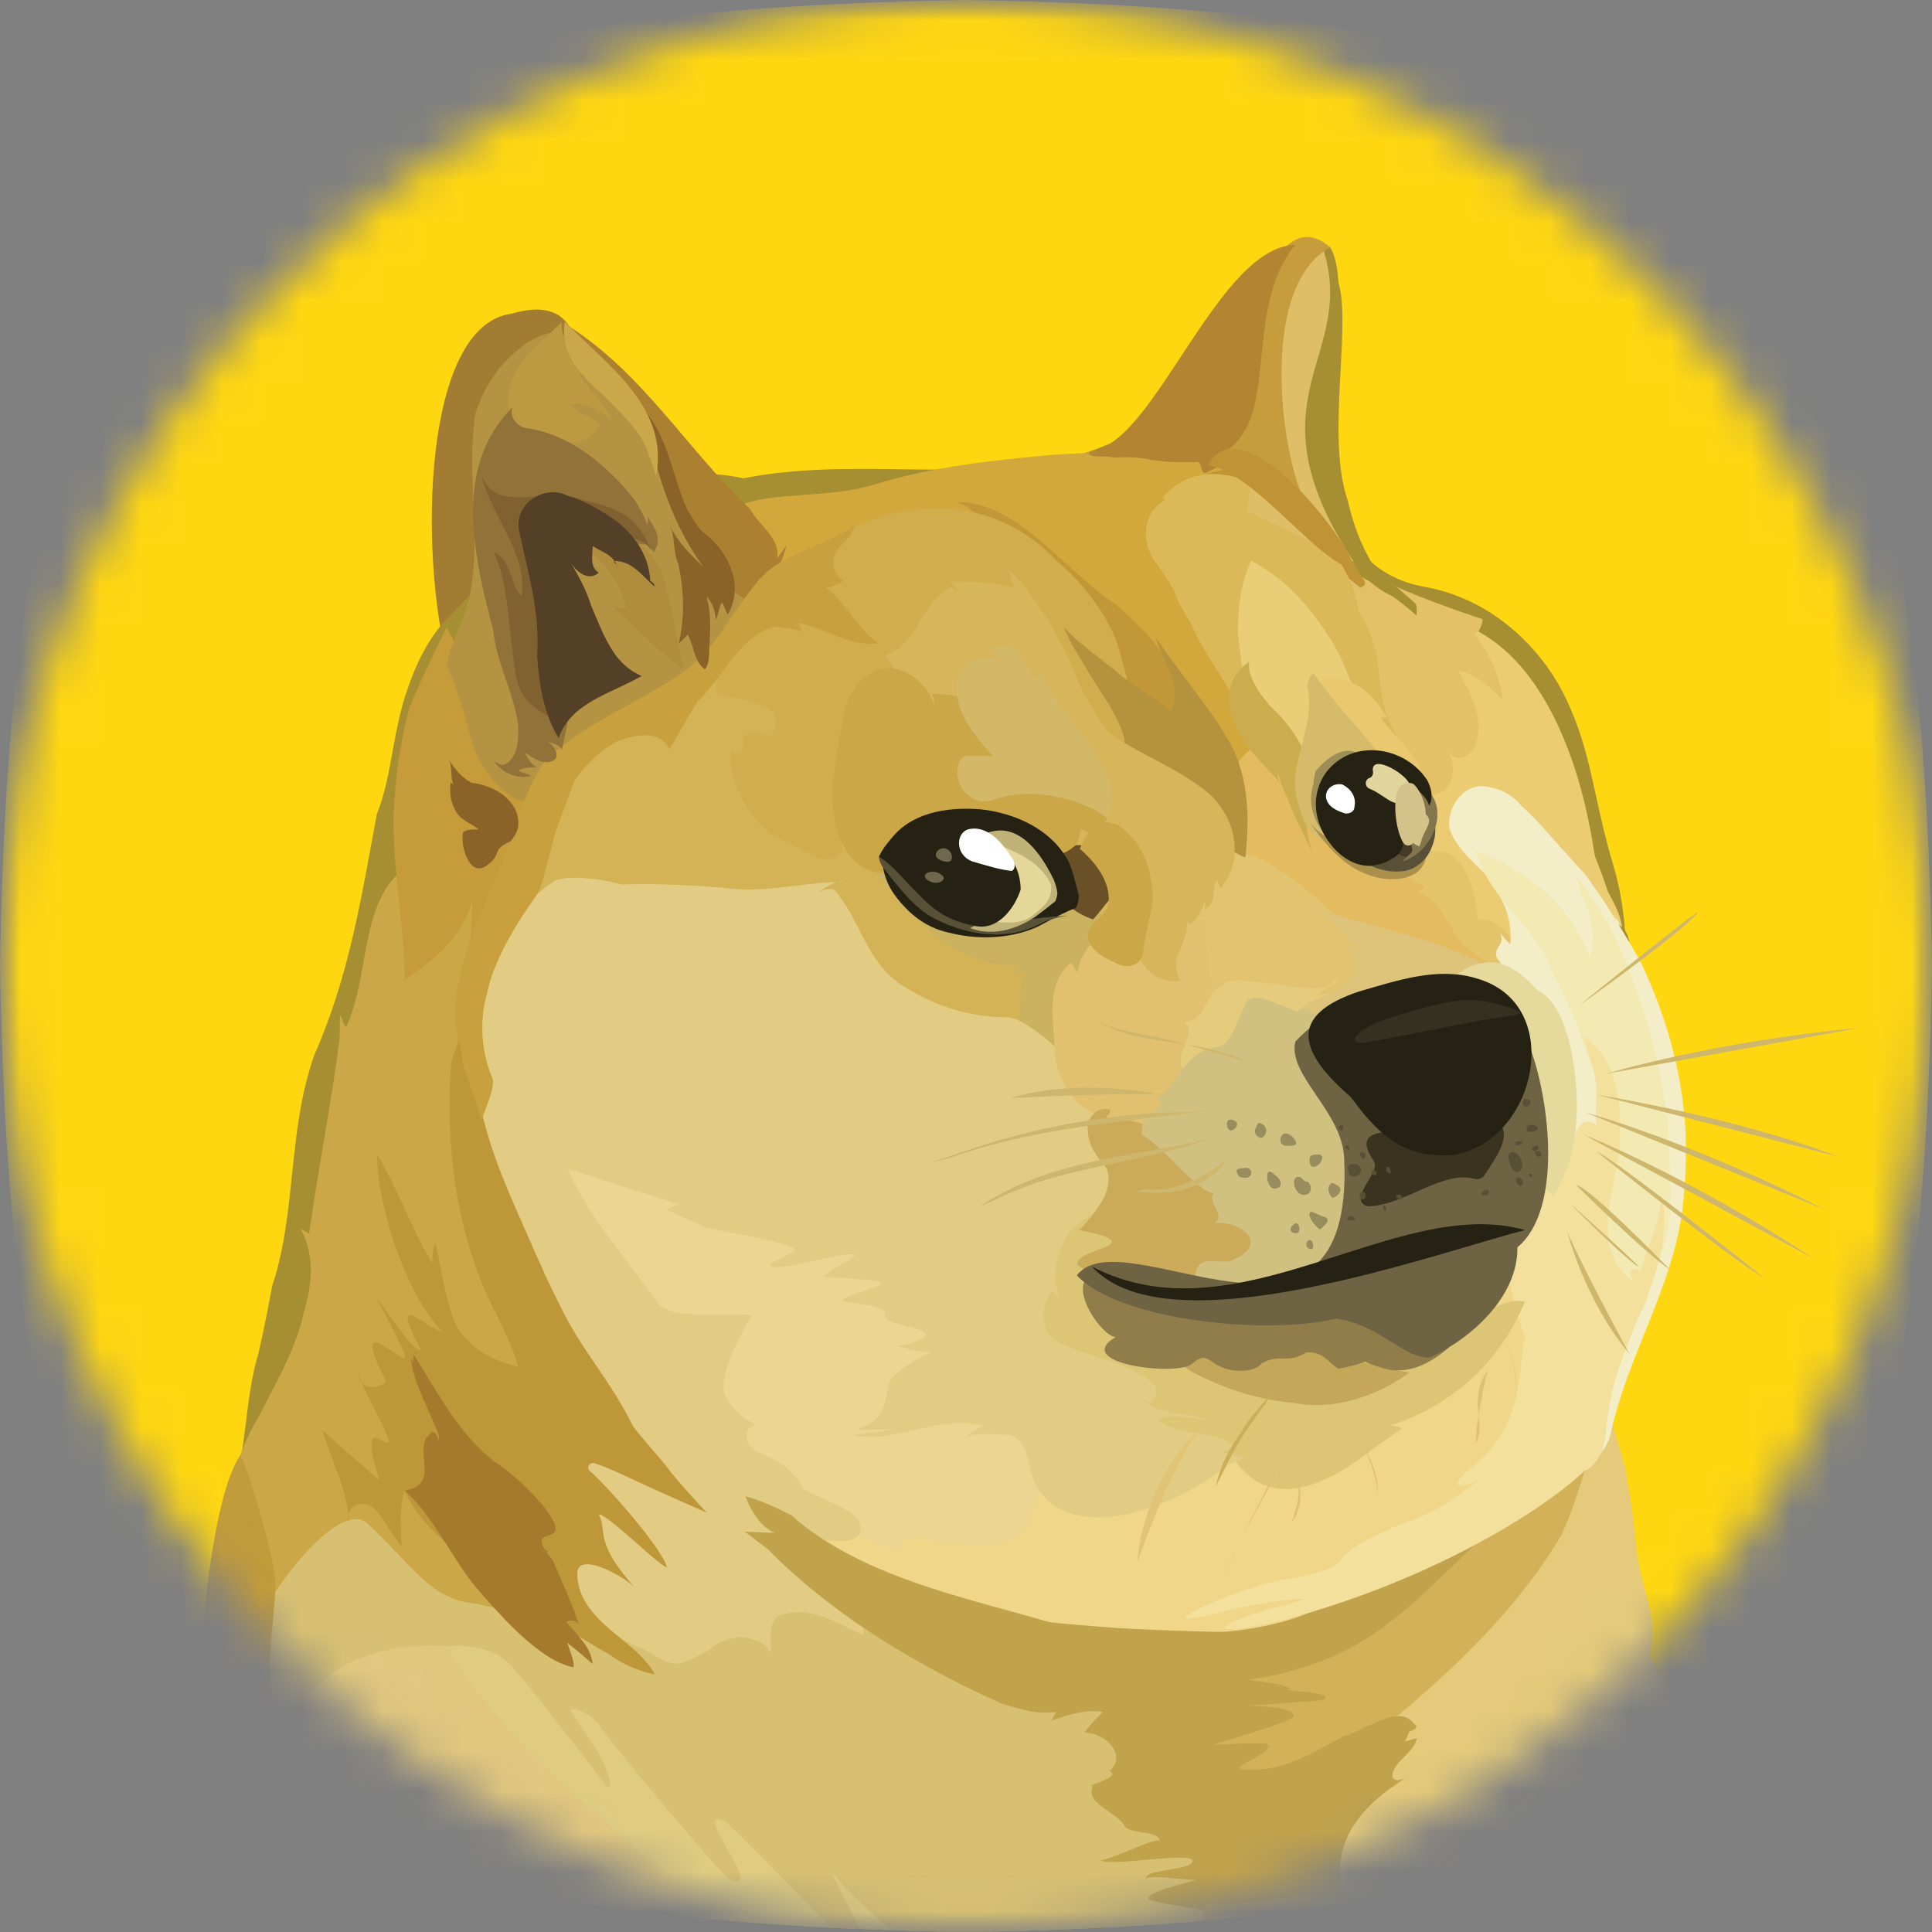 <svg width="48" height="48" viewBox="0 0 48 48" fill="none" xmlns="http://www.w3.org/2000/svg">
<rect x="0" y="0" width="48" height="48" fill="#808080" stroke="none"/>
<mask id="mask0_14092_112" style="mask-type:alpha" maskUnits="userSpaceOnUse" x="0" y="0" width="48" height="48">
<path d="M0 24C0 10.745 10.745 0 24 0C37.255 0 48 10.745 48 24C48 37.255 37.255 48 24 48C10.745 48 0 37.255 0 24Z" fill="white"/>
</mask>
<g mask="url(#mask0_14092_112)">
<mask id="mask1_14092_112" style="mask-type:luminance" maskUnits="userSpaceOnUse" x="0" y="0" width="48" height="48">
<path d="M48 0H0V48H48V0Z" fill="white"/>
</mask>
<g mask="url(#mask1_14092_112)">
<path d="M48 23.999C47.854 32.438 46.945 39.235 43.015 43.015C39.237 46.945 32.439 47.854 23.999 48C15.561 47.854 8.763 46.945 4.983 43.015C1.055 39.237 0.146 32.438 0 23.999C0.146 15.561 1.055 8.763 4.985 4.985C8.763 1.055 15.561 0.146 23.999 0C32.438 0.146 39.235 1.055 43.015 4.985C46.945 8.763 47.854 15.561 48 24.001V23.999Z" fill="#FFD711"/>
<path d="M32.958 11.598C33.126 12.906 33.766 14.294 35.393 14.58C37.019 14.867 38.295 16.052 38.925 17.396C39.556 18.739 39.565 19.761 40.09 21.527C40.615 23.294 40.313 25.14 40.313 25.14L37.74 26.169L32.334 26.618L31.031 24.739L30.725 21.316V17.968L32.958 11.6V11.598Z" fill="#A68E32"/>
<path d="M39.925 24.894C39.925 24.894 40.442 23.614 40.284 22.934C40.126 22.254 39.748 22.102 39.594 21.097C39.442 20.092 38.768 16.427 36.312 15.495C33.856 14.563 33.429 24.548 33.429 24.548L39.925 24.894Z" fill="#EBCC73"/>
<path d="M32.758 13.689C32.758 13.689 33.767 14.131 34.571 14.519C35.374 14.907 36.835 15.384 36.835 15.384C36.835 15.384 36.823 15.674 36.627 15.755C36.627 15.755 37.626 16.898 37.28 18.257C37.28 18.257 36.967 18.136 36.879 18.174C36.79 18.213 36.9 18.317 36.79 18.376C36.683 18.436 36.25 17.944 36.25 17.944C36.25 17.944 36.454 19.479 35.633 20.052L32.755 13.691L32.758 13.689Z" fill="#E4C166"/>
<path d="M11.116 16.431C10.424 13.754 10.489 8.075 12.72 7.791C16.089 6.795 13.525 13.477 12.29 16.51C12.065 17.063 11.265 17.009 11.116 16.431Z" fill="#A17C32"/>
<path d="M36.815 22.871C36.879 22.616 36.867 22.375 36.813 22.141C36.786 22.024 36.748 21.908 36.704 21.795C36.648 21.662 36.581 21.516 36.512 21.363C36.45 21.259 36.398 21.149 36.356 21.036C36.314 20.922 36.279 20.805 36.254 20.684C36.116 20.142 36.267 19.287 36.921 19.089C37.071 19.112 37.209 19.176 37.34 19.264C37.471 19.352 37.596 19.47 37.717 19.602C37.824 19.712 37.934 19.829 38.043 19.948C38.374 20.306 38.714 20.667 39.079 20.796C39.229 20.896 39.179 21.147 39.342 21.295C39.427 21.451 39.511 21.605 39.594 21.756C41.17 24.645 42.413 27.003 41.103 31.663L36.813 22.869L36.815 22.871Z" fill="#F3EEC7"/>
<path d="M40.618 25.515C40.586 25.296 40.563 25.073 40.544 24.847C40.524 24.62 40.513 24.391 40.505 24.163C40.497 23.934 40.492 23.705 40.482 23.482C40.468 22.981 40.086 22.879 39.66 22.792C39.517 22.764 39.371 22.735 39.231 22.694C39.106 22.589 38.977 22.479 38.85 22.364C38.258 21.999 37.751 21.562 37.338 21.061C37.234 20.936 37.138 20.805 37.05 20.671C36.969 20.496 36.869 20.294 36.767 20.144C36.416 18.937 35.964 17.732 35.009 16.777C34.909 16.677 34.909 16.375 34.99 16.151C35.017 16.045 35.057 15.943 35.107 15.851C35.147 15.651 35.18 15.453 35.193 15.297C35.207 15.142 35.201 15.027 35.161 14.994C34.997 14.859 34.834 14.723 34.675 14.582C34.492 14.421 34.315 14.256 34.142 14.081C33.979 13.823 33.848 13.556 33.74 13.281C33.633 13.007 33.55 12.722 33.485 12.434C32.847 10.627 33.831 7.134 32.997 6.636C31.613 5.81 30.397 8.917 29.201 9.745C29.057 9.882 28.913 10.018 28.767 10.155C28.598 10.312 28.427 10.47 28.248 10.624C28.058 10.756 27.86 10.877 27.656 10.985C27.441 11.081 27.224 11.166 27.003 11.241C26.784 11.316 26.563 11.379 26.34 11.435C23.743 11.952 21.066 11.366 18.472 11.884C18.276 11.84 18.082 11.809 17.888 11.792C17.307 11.74 16.737 11.802 16.177 11.948C15.93 12.013 15.684 12.094 15.443 12.188C15.238 12.296 15.034 12.405 14.832 12.517C14.63 12.628 14.431 12.742 14.235 12.853C13.404 13.393 12.551 13.992 11.798 14.682C11.609 14.855 11.427 15.034 11.254 15.221C10.818 15.63 10.522 16.126 10.299 16.656C10.224 16.833 10.159 17.015 10.097 17.2C9.801 18.08 9.751 18.939 9.522 19.754C9.476 19.917 9.422 20.077 9.361 20.236C9.027 22.033 8.75 23.774 8.106 25.481C8.014 25.725 7.916 25.969 7.808 26.215C7.143 28.083 7.372 30.137 6.759 31.961C6.718 32.182 6.678 32.403 6.634 32.624C6.601 32.789 6.567 32.955 6.532 33.12C6.497 33.285 6.461 33.449 6.424 33.614C6.367 33.804 6.319 33.998 6.28 34.194C6.242 34.39 6.209 34.588 6.18 34.786C6.075 35.566 5.998 36.445 5.767 37.252C7.526 37.546 8.978 36.593 10.337 35.703C10.581 35.576 10.825 35.449 11.069 35.328C11.313 35.205 11.561 35.088 11.809 34.978C12.192 34.759 12.651 34.759 13.039 34.611C13.254 34.544 13.47 34.475 13.681 34.4C14.319 34.179 14.946 33.931 15.562 33.658C15.974 33.475 16.379 33.283 16.779 33.078C17.471 32.853 18.159 32.632 18.883 32.399C19.137 32.317 19.391 32.236 19.646 32.153C19.923 32.065 20.2 31.974 20.478 31.886C20.757 31.798 21.036 31.707 21.316 31.617C21.524 31.561 21.731 31.502 21.941 31.44C22.204 31.354 22.469 31.267 22.735 31.177C24.76 30.226 26.584 29.144 28.684 28.565C28.948 28.492 29.213 28.429 29.486 28.373C30.466 28.229 31.459 27.789 32.455 27.716C33.525 27.643 34.596 27.643 35.56 27.335C35.764 27.276 35.966 27.214 36.166 27.149C36.563 27.02 36.952 26.882 37.319 26.757C37.553 26.674 37.786 26.592 38.024 26.515C38.261 26.438 38.501 26.365 38.747 26.299C39.027 26.194 39.31 26.082 39.588 25.963C39.867 25.844 40.146 25.719 40.422 25.587C40.549 25.537 40.616 25.512 40.616 25.512L40.618 25.515Z" fill="#A68E32"/>
<path d="M29.172 47.779C27.533 47.902 25.803 47.969 24.001 48C23.361 47.989 22.731 47.973 22.112 47.952C21.864 47.944 21.616 47.935 21.37 47.923C21.126 47.916 20.886 47.904 20.645 47.891C19.206 47.819 17.826 47.714 16.516 47.558C13.973 47.26 11.684 46.78 9.713 46.019C9.19 45.819 8.686 45.596 8.21 45.354C8.11 45.304 8.012 45.254 7.916 45.202C7.916 45.219 7.912 45.235 7.912 45.252C7.912 45.237 7.908 45.218 7.904 45.196C7.841 45.161 7.775 45.125 7.712 45.091C7.712 44.968 7.712 44.843 7.716 44.72C7.716 44.501 7.722 44.279 7.724 44.062C7.72 43.874 7.716 43.69 7.714 43.511C7.725 43.232 7.724 42.952 7.718 42.673C7.71 42.506 7.702 42.337 7.7 42.163C7.693 41.581 7.733 40.972 7.91 40.407C9.057 40.92 10.358 40.04 11.584 40.134C11.78 40.134 11.98 40.144 12.182 40.163C12.292 40.173 12.401 40.186 12.511 40.202C12.601 40.213 12.691 40.225 12.782 40.242C12.941 40.278 13.097 40.317 13.254 40.361C13.264 40.365 13.274 40.369 13.283 40.369C13.376 40.395 13.468 40.424 13.562 40.452C13.589 40.459 13.618 40.469 13.646 40.478C13.773 40.519 13.898 40.559 14.023 40.601C14.165 40.648 14.306 40.696 14.448 40.744C14.498 40.759 14.548 40.776 14.6 40.794C14.832 40.872 15.065 40.947 15.299 41.022C15.493 41.081 15.691 41.139 15.893 41.19C15.912 41.19 15.93 41.19 15.949 41.19C16.091 41.19 16.235 41.195 16.379 41.201C16.629 41.209 16.883 41.218 17.136 41.23H17.146C17.35 41.241 17.555 41.253 17.761 41.27C18.028 41.31 18.295 41.351 18.562 41.395C18.829 41.439 19.096 41.484 19.366 41.528C21.132 41.874 23.046 41.8 24.8 42.339C25.01 42.452 25.215 42.588 25.396 42.719C25.575 42.855 25.744 42.999 25.907 43.157C26.349 43.58 26.745 44.066 27.12 44.56C27.199 44.664 27.277 44.767 27.352 44.872C27.585 45.185 27.812 45.498 28.041 45.792C28.064 45.846 28.087 45.898 28.112 45.95C28.154 46.045 28.198 46.138 28.244 46.23C28.283 46.309 28.321 46.386 28.361 46.463C28.4 46.535 28.438 46.611 28.479 46.682C28.544 46.801 28.613 46.92 28.682 47.037C28.73 47.116 28.778 47.193 28.828 47.27C28.934 47.443 29.047 47.61 29.165 47.773L29.172 47.779Z" fill="#DFCC80"/>
<path d="M33.306 47.304C33.306 47.304 33.298 47.304 33.295 47.304C33.295 47.298 33.295 47.295 33.298 47.289C33.306 47.256 33.316 47.226 33.325 47.193C33.333 47.17 33.339 47.15 33.347 47.128C33.387 46.999 33.433 46.872 33.483 46.749C33.483 46.743 33.487 46.739 33.491 46.734C33.579 46.518 33.683 46.311 33.806 46.113C34.042 45.732 34.34 45.396 34.68 45.108C34.849 44.966 35.032 44.833 35.222 44.716C36.512 43.782 38.195 44.076 39.617 43.845C39.798 43.83 39.98 43.832 40.154 43.853C40.649 43.916 41.064 44.145 41.101 44.596C39.331 45.763 37.154 46.541 34.648 47.058C34.373 47.114 34.094 47.168 33.81 47.216C33.664 47.245 33.516 47.27 33.37 47.293C33.349 47.297 33.329 47.3 33.308 47.302L33.306 47.304Z" fill="#F0D688"/>
<path d="M41.593 44.252C41.431 44.371 41.266 44.485 41.099 44.596C39.329 45.763 37.152 46.541 34.646 47.058C34.371 47.114 34.092 47.167 33.808 47.215C33.662 47.244 33.514 47.27 33.368 47.292C33.346 47.296 33.327 47.3 33.306 47.302C33.302 47.302 33.298 47.302 33.295 47.302C33.154 47.325 33.012 47.348 32.868 47.369C32.382 47.444 31.884 47.51 31.375 47.569C31.348 47.459 31.317 47.35 31.288 47.242C31.167 46.781 31.079 46.334 31.386 45.98C31.538 45.751 31.682 45.524 31.815 45.301C31.905 45.161 31.997 45.021 32.084 44.879C32.207 44.679 32.326 44.479 32.436 44.275C32.555 44.062 32.662 43.847 32.762 43.627C32.791 43.562 32.82 43.497 32.849 43.429C32.904 43.303 32.954 43.176 33.001 43.045C33.312 42.436 33.335 41.76 33.37 41.081C33.37 41.066 33.373 41.051 33.373 41.037C33.389 40.751 33.408 40.466 33.452 40.188C33.469 40.036 33.5 39.884 33.542 39.738V39.732C33.56 39.671 33.579 39.611 33.598 39.552C33.829 38.894 34.282 38.314 34.845 37.858C34.845 37.858 34.849 37.858 34.851 37.855C35.172 37.591 35.53 37.37 35.902 37.197C36.091 37.086 36.283 36.978 36.479 36.877C36.523 36.852 36.567 36.828 36.612 36.805C36.708 36.755 36.806 36.709 36.904 36.663C36.904 36.663 36.907 36.659 36.909 36.659C37.148 36.544 37.392 36.434 37.636 36.329C37.88 36.225 38.124 36.123 38.368 36.023C38.382 36.017 38.395 36.014 38.408 36.008C38.56 35.948 38.708 35.889 38.858 35.829C38.977 35.733 39.098 35.637 39.218 35.541L39.377 35.412C39.433 35.355 39.485 35.301 39.529 35.255C39.694 35.085 39.781 34.991 39.781 34.991C39.831 35.424 39.957 34.58 39.973 34.986V34.991C39.973 35.057 40.015 35.212 40.071 35.406C40.19 35.833 40.382 36.431 40.396 36.577C40.419 36.794 40.551 37.453 40.588 37.839C40.605 38.032 40.628 38.233 40.653 38.433C40.724 39.371 41.206 40.124 41.008 41.047C40.962 41.262 41.18 41.454 41.254 41.661C41.402 42.077 41.514 42.509 41.564 42.974C41.578 43.17 41.587 43.364 41.597 43.557C41.581 43.749 41.585 43.985 41.597 44.252H41.593Z" fill="#E4CA7A"/>
<path d="M34.646 47.058C34.371 47.114 34.092 47.168 33.808 47.216C33.662 47.245 33.514 47.27 33.368 47.293C33.346 47.296 33.327 47.3 33.306 47.302C33.302 47.302 33.298 47.302 33.295 47.302C33.154 47.325 33.012 47.348 32.868 47.37C32.858 47.298 32.86 47.227 32.874 47.162C32.897 47.056 32.953 46.962 33.041 46.891C33.091 46.847 33.152 46.812 33.224 46.785C33.254 46.779 33.287 46.774 33.319 46.766C33.375 46.755 33.431 46.743 33.489 46.731C33.806 46.668 34.15 46.63 34.446 46.858C34.521 46.916 34.588 46.983 34.646 47.056V47.058Z" fill="#D7C072"/>
<path d="M32.868 47.372C32.382 47.447 31.884 47.512 31.375 47.572C31.158 47.597 30.935 47.622 30.714 47.643C30.7 47.643 30.689 47.647 30.673 47.647L30.668 47.652C30.668 47.652 30.668 47.652 30.668 47.649C30.375 47.678 30.081 47.704 29.784 47.729C29.582 47.748 29.376 47.764 29.172 47.779C27.533 47.902 25.804 47.97 24.001 48C23.361 47.989 22.731 47.974 22.112 47.952C21.514 47.41 20.851 46.784 20.819 46.682C20.469 46.271 21.018 47.191 21.37 47.924C21.126 47.916 20.886 47.904 20.645 47.891C19.662 46.897 18.115 45.302 18.007 45.25C17.088 44.81 19.106 47.126 18.111 46.686C17.88 46.538 15.022 43.123 14.871 42.829C14.719 42.683 14.488 42.462 14.183 42.462C14.183 42.61 14.579 43.054 14.919 43.646C15.23 44.28 15.217 44.485 15.063 44.364C14.921 44.182 13.124 41.849 12.96 41.687C12.632 41.312 12.516 41.13 12.067 40.996C11.842 40.928 11.609 40.89 11.373 40.88C11.287 40.886 11.202 40.894 11.117 40.905C10.512 40.992 9.976 41.249 9.438 41.505C9.361 41.505 9.207 41.359 9.13 41.359C8.673 41.653 9.284 42.533 8.6 42.46C8.675 42.644 8.848 42.79 8.992 42.936C9.136 43.084 9.251 43.23 9.211 43.413C9.211 43.561 8.829 43.413 8.6 43.486C8.752 43.596 8.886 43.744 8.996 43.903C9.105 44.064 9.192 44.241 9.248 44.41C9.399 44.935 9.511 45.498 9.709 46.013C9.186 45.813 8.683 45.592 8.206 45.35C8.106 45.3 8.008 45.25 7.912 45.198C7.912 45.216 7.908 45.231 7.908 45.248C7.908 45.233 7.904 45.214 7.9 45.193C7.837 45.158 7.772 45.122 7.708 45.087C7.497 44.97 7.289 44.847 7.089 44.72C6.968 44.643 6.845 44.564 6.728 44.482C6.311 44.028 6.002 43.692 6.002 43.692C6.002 43.692 5.994 43.338 5.982 42.808C5.977 42.544 5.973 42.235 5.965 41.904C5.944 41.741 5.934 41.578 5.932 41.416C5.802 40.652 5.829 39.986 5.982 39.412C6.109 38.926 6.326 38.509 6.613 38.159C7.087 37.571 7.754 37.169 8.504 36.942C8.79 36.854 9.088 36.792 9.396 36.758C9.403 36.758 9.409 36.758 9.417 36.758C9.624 36.735 9.838 36.719 10.049 36.719C10.099 36.725 10.224 36.792 10.393 36.9C10.47 36.95 10.556 37.004 10.649 37.065C11.167 37.407 11.884 37.915 12.313 38.184C12.336 38.199 12.361 38.215 12.382 38.226C12.518 38.311 12.616 38.363 12.659 38.368C12.897 38.403 13.133 38.438 13.368 38.47C13.395 38.474 13.424 38.478 13.452 38.482C13.477 38.486 13.5 38.489 13.525 38.491C13.529 38.491 13.533 38.491 13.539 38.491C13.706 38.514 13.873 38.538 14.042 38.562C14.042 38.562 14.048 38.562 14.05 38.562C14.442 38.618 14.832 38.678 15.226 38.741C15.511 38.783 15.795 38.83 16.081 38.878C16.241 38.901 16.402 38.922 16.562 38.947C16.619 38.955 16.677 38.962 16.735 38.97C17 39.008 17.265 39.045 17.525 39.083C17.786 39.12 18.044 39.156 18.289 39.195C18.951 39.333 19.61 39.454 20.267 39.568C20.611 39.627 20.953 39.687 21.293 39.746C22.277 39.919 23.253 40.106 24.214 40.359C24.804 40.515 25.389 40.7 25.967 40.924C26.165 40.97 26.361 41.013 26.561 41.047C27.155 41.153 27.766 41.214 28.394 41.214C29.007 41.142 29.541 41.508 30.076 41.762C30.139 41.797 30.203 41.833 30.266 41.872C30.277 41.88 30.291 41.887 30.304 41.895C30.418 41.964 30.529 42.037 30.639 42.116C30.756 42.2 30.869 42.287 30.977 42.383C30.977 42.383 30.978 42.383 30.981 42.383C31.169 42.548 31.344 42.727 31.498 42.921C31.711 43.192 31.878 43.492 31.982 43.82C32.042 44.009 32.082 44.207 32.093 44.414C32.101 44.566 32.097 44.72 32.076 44.879C32.072 44.904 32.069 44.929 32.067 44.954C32.067 45.173 32.144 45.394 32.278 45.6C32.359 45.794 32.459 45.98 32.564 46.165C32.71 46.413 32.872 46.651 33.033 46.893C33.099 46.991 33.164 47.089 33.227 47.189C33.25 47.224 33.272 47.256 33.291 47.291C33.297 47.297 33.298 47.299 33.298 47.305C33.295 47.305 33.291 47.305 33.287 47.305C33.147 47.328 33.004 47.351 32.86 47.372H32.868Z" fill="#D7C072"/>
<path d="M11.973 39.058C12.121 39.139 12.249 39.241 12.365 39.354C12.48 39.468 12.584 39.593 12.684 39.718C12.883 39.969 13.076 40.225 13.343 40.41C13.099 40.258 12.845 40.14 12.582 40.046C12.319 39.952 12.047 39.883 11.777 39.835C10.662 39.746 10.108 38.722 9.113 37.842C8.425 37.256 6.763 39.452 6.457 40.26C5.387 38.793 5.464 36.812 6.399 35.248C6.511 35.03 6.624 34.813 6.738 34.596C7.08 33.945 7.403 33.287 7.556 32.578C7.606 32.409 7.649 32.234 7.677 32.061C7.766 31.537 7.737 31 7.451 30.506C7.528 30.579 7.604 30.579 7.679 30.653C7.908 29.038 8.216 27.499 8.431 25.856C8.444 25.648 8.444 25.447 8.444 25.226C8.521 25.299 8.521 25.445 8.598 25.52C9.286 24.053 8.827 21.853 10.662 21.267C11.655 20.9 12.42 21.78 12.497 22.66C12.497 23.669 12.109 24.62 11.803 25.589C11.742 25.783 11.684 25.979 11.634 26.177C11.273 28.233 12.038 30.36 12.891 32.29C12.983 32.484 13.072 32.68 13.155 32.874C13.241 33.072 13.318 33.272 13.385 33.47C13.518 33.868 13.606 34.267 13.623 34.667C13.633 34.89 13.62 35.113 13.581 35.338C13.368 36.078 13.06 36.812 12.726 37.519C12.559 37.873 12.386 38.219 12.215 38.555C12.063 38.858 11.973 39.058 11.973 39.058Z" fill="#CBA747"/>
<path d="M11.092 15.586C10.86 16.072 10.616 16.572 10.385 17.083C10.308 17.252 10.233 17.423 10.166 17.598C9.995 18.236 9.887 18.89 9.826 19.547C9.805 19.766 9.789 19.987 9.78 20.21C9.747 21.634 10.053 22.954 10.053 24.347C10.818 23.834 11.505 23.248 11.734 22.368C11.734 23.467 11.521 24.516 11.408 25.6C11.384 25.817 11.365 26.037 11.354 26.258C11.496 26.056 11.632 25.848 11.757 25.637C12.643 24.165 13.124 22.497 13.206 20.831C13.218 20.586 13.212 20.344 13.187 20.104C13.091 19.145 12.689 18.228 11.796 17.425C11.675 17.218 11.569 17.004 11.488 16.777C11.409 16.551 11.356 16.311 11.34 16.053C11.198 15.751 11.09 15.588 11.09 15.588L11.092 15.586Z" fill="#C69B3A"/>
<path d="M30.869 10.783C30.669 10.837 30.47 10.883 30.268 10.921C30.064 10.96 29.862 10.995 29.66 11.029C29.459 11.064 29.257 11.097 29.053 11.129C28.799 11.15 28.548 11.168 28.296 11.185C28.044 11.202 27.793 11.217 27.543 11.235C27.306 11.242 27.07 11.25 26.834 11.262C26.597 11.273 26.361 11.287 26.122 11.302C24.658 11.438 23.205 11.586 21.752 12.027C20.834 12.321 19.84 12.246 18.866 12.413C18.645 12.465 18.445 12.524 18.274 12.595C17.988 12.605 17.843 12.755 17.803 12.951C17.763 13.147 17.83 13.383 17.959 13.564C18.157 14.008 18.234 14.521 18.539 14.961C19.189 15.732 19.915 16.447 20.592 17.188C20.676 17.281 20.761 17.375 20.843 17.467C21.889 18.334 22.089 19.641 22.542 20.797C22.692 21.249 23.046 21.653 23.524 21.855C23.665 21.924 23.814 21.979 23.976 22.02C24.116 22.054 24.258 22.081 24.402 22.099C24.954 22.154 25.558 22.052 26.094 21.927C26.228 21.893 26.361 21.853 26.493 21.81C27.022 21.641 27.533 21.422 28.014 21.166C28.125 21.113 28.238 21.061 28.352 21.009C28.692 20.855 29.036 20.711 29.386 20.578C29.561 20.511 29.735 20.448 29.91 20.386C30.07 20.29 30.237 20.229 30.404 20.192C30.571 20.156 30.733 20.142 30.887 20.138C31.042 20.123 31.204 20.102 31.367 20.073C31.513 20.044 31.661 20.012 31.809 19.975C31.957 19.939 32.107 19.896 32.253 19.85C33.143 19.639 34.098 19.389 34.551 18.484C34.903 17.68 34.601 16.875 34.219 16.187C34.15 16.041 34.073 15.901 33.99 15.77C33.902 15.632 33.808 15.497 33.714 15.363C33.619 15.228 33.521 15.096 33.427 14.961C33.281 14.757 33.139 14.557 33.002 14.358C32.889 14.116 32.772 13.873 32.651 13.633C32.53 13.393 32.407 13.151 32.278 12.912C32.168 12.782 32.082 12.64 32.005 12.49C31.928 12.34 31.859 12.184 31.786 12.03C31.655 11.765 31.505 11.41 31.173 11.171C30.981 10.925 30.863 10.781 30.863 10.781L30.869 10.783Z" fill="#D2A73C"/>
<path d="M11.102 16.548C11.208 16.76 11.292 16.981 11.363 17.202C11.436 17.423 11.502 17.646 11.573 17.867C11.732 18.626 12.038 19.36 12.726 19.8C13.337 20.167 13.568 19.433 13.937 19.221C14.129 19.093 14.323 18.964 14.515 18.835C14.684 18.724 14.855 18.61 15.024 18.499C15.193 18.387 15.363 18.272 15.532 18.157C15.691 18.018 15.858 17.892 16.027 17.771C16.197 17.649 16.369 17.532 16.539 17.415C16.644 17.309 16.771 17.2 16.91 17.086C17.048 16.973 17.198 16.854 17.348 16.731C18.922 15.918 18.845 14.231 17.665 13.164C17.524 12.939 17.392 12.707 17.261 12.466C16.343 10.793 15.557 8.867 13.95 8.29C13.721 8.217 13.414 8.315 13.093 8.515C12.637 8.836 12.316 9.215 12.088 9.632C11.973 9.839 11.882 10.059 11.809 10.283C11.619 11.513 11.846 12.776 11.773 13.998C11.757 14.242 11.73 14.484 11.686 14.726C11.581 15.259 11.352 15.699 11.179 16.189C11.127 16.418 11.098 16.552 11.098 16.552L11.102 16.548Z" fill="#B49443"/>
<path d="M16.96 16.602C16.692 16.427 16.462 16.233 16.245 16.035C16.028 15.837 15.826 15.632 15.614 15.43C15.474 15.295 15.33 15.163 15.178 15.034C15.332 15.107 15.407 15.107 15.561 15.107C15.484 14.813 15.351 14.521 15.168 14.254C15.078 14.121 14.974 13.994 14.861 13.879C14.75 13.764 14.629 13.658 14.5 13.566C14.707 13.383 14.928 13.295 15.147 13.283C15.367 13.272 15.584 13.333 15.78 13.449C16.17 13.679 16.473 14.125 16.544 14.609C16.606 14.803 16.658 15.009 16.702 15.217C16.792 15.632 16.86 16.058 16.937 16.425C16.885 16.377 16.845 16.338 16.816 16.31C16.816 16.31 17.04 16.541 16.96 16.602Z" fill="#B08D3D"/>
<path d="M17.77 14.06C17.89 14.254 18.024 14.461 18.168 14.619C18.312 14.777 18.466 14.888 18.618 14.888C19.154 14.669 19.383 14.081 19.537 13.568C19.46 13.641 19.383 13.787 19.308 13.862C19.385 13.349 18.849 13.055 18.633 12.643C18.555 12.572 18.451 12.47 18.328 12.347C16.861 10.854 15.791 9.094 13.956 7.995C15.026 9.534 16.156 11.02 16.985 12.672C17.104 12.909 17.215 13.149 17.321 13.391C17.596 13.802 17.77 14.06 17.77 14.06Z" fill="#AC8031"/>
<path d="M14.899 10.587C14.694 10.904 14.344 11.025 13.977 11.021C13.794 11.021 13.606 10.987 13.431 10.931C13.256 10.875 13.093 10.799 12.96 10.706C12.77 10.524 12.668 10.316 12.636 10.103C12.537 9.461 13.053 8.75 13.56 8.383C13.702 8.246 13.838 8.116 13.954 7.995C13.954 8.233 14.002 8.454 14.081 8.662C14.159 8.869 14.269 9.067 14.394 9.259C14.565 9.68 15.024 9.974 15.178 10.414C14.873 10.195 14.567 9.974 14.108 10.047C14.261 10.12 14.413 10.266 14.548 10.322C14.74 10.416 14.926 10.506 14.899 10.587Z" fill="#BD9A41"/>
<path d="M33.798 18.215C33.854 17.58 33.804 16.979 33.673 16.316C33.65 16.193 33.619 16.07 33.583 15.949C33.531 15.808 33.46 15.674 33.362 15.543C33.285 15.411 33.204 15.28 33.116 15.155C33.027 15.03 32.933 14.909 32.833 14.792C32.699 14.636 32.553 14.49 32.395 14.354C32.191 14.196 31.976 14.035 31.753 13.885C31.53 13.735 31.296 13.593 31.052 13.475C30.889 13.397 30.721 13.325 30.548 13.268C30.548 13.491 30.548 13.785 30.541 14.019C30.527 14.281 30.508 14.553 30.487 14.832C30.466 15.111 30.447 15.393 30.433 15.678C30.429 15.805 30.433 15.937 30.447 16.076C30.552 16.569 30.687 17.136 30.89 17.676C30.931 17.784 30.975 17.892 31.021 17.995C31.156 18.291 31.298 18.603 31.482 18.872C31.544 18.962 31.609 19.047 31.682 19.123C31.748 19.216 31.824 19.296 31.911 19.366C31.997 19.433 32.09 19.489 32.19 19.527C32.901 19.742 33.754 19.241 33.635 18.466C33.735 18.314 33.798 18.215 33.798 18.215Z" fill="#E9CE77"/>
<path d="M40.165 25.329C40.251 25.133 40.274 24.923 40.294 24.708C40.313 24.493 40.326 24.27 40.394 24.047C40.27 23.159 40.024 22.279 39.684 21.422C39.627 21.279 39.569 21.137 39.506 20.995C39.181 20.044 38.528 19.289 38.091 18.441C38.013 18.31 37.932 18.182 37.847 18.057C37.778 17.953 37.705 17.851 37.63 17.753C37.555 17.655 37.476 17.561 37.396 17.471C37.113 17.138 36.76 16.829 36.367 16.694C36.237 16.65 36.102 16.625 35.964 16.625C33.702 16.875 34.355 19.74 34.328 21.339C34.344 21.5 34.359 21.662 34.373 21.823C34.398 22.144 34.411 22.465 34.401 22.782C34.407 22.946 34.409 23.107 34.403 23.269C34.39 23.449 34.373 23.63 34.355 23.812C34.305 24.114 34.557 24.366 34.742 24.591C34.84 24.691 34.947 24.781 35.065 24.866C35.416 25.113 35.849 25.286 36.362 25.358C36.506 25.392 36.654 25.421 36.802 25.44C37.246 25.5 37.701 25.49 38.143 25.4C38.37 25.4 38.597 25.396 38.822 25.39C39.046 25.384 39.269 25.375 39.486 25.365C39.892 25.342 40.163 25.327 40.163 25.327L40.165 25.329Z" fill="#EBCC73"/>
<path d="M33.053 13.967C33.256 14.052 33.46 14.146 33.664 14.25C33.867 14.354 34.067 14.467 34.261 14.59C34.488 14.732 34.705 14.888 34.911 15.053C35.015 15.136 35.114 15.222 35.211 15.311C35.307 15.399 35.401 15.491 35.491 15.585C35.666 15.835 35.877 16.114 36.07 16.41C36.135 16.508 36.197 16.608 36.256 16.71C36.567 17.28 36.869 17.834 36.667 18.487C36.567 18.789 36.164 18.991 35.964 18.637C36.216 19.039 36.114 19.692 35.612 19.742C33.552 20.044 33.854 17.48 33.702 16.11C33.675 15.956 33.641 15.803 33.598 15.649C33.556 15.505 33.512 15.363 33.464 15.22C33.393 15.003 33.316 14.79 33.229 14.576C33.114 14.196 33.05 13.967 33.05 13.967H33.053Z" fill="#E4C166"/>
<path d="M34.248 18.303C34.457 18.334 34.657 18.433 34.859 18.483C34.306 17.88 34.306 17.027 34.204 16.26C34.169 16.112 34.127 15.97 34.071 15.828C34.027 15.703 33.971 15.58 33.906 15.463C33.833 15.32 33.758 15.18 33.681 15.042C33.558 14.819 33.431 14.598 33.298 14.379C33.072 14.008 32.862 13.604 32.586 13.254C32.447 13.079 32.291 12.92 32.109 12.784C31.319 12.274 30.445 12.188 29.555 12.301C29.376 12.324 29.199 12.355 29.021 12.392C28.333 12.685 28.333 13.566 28.782 14.065C28.875 14.206 28.973 14.342 29.059 14.482C29.145 14.623 29.218 14.767 29.259 14.922C29.374 15.132 29.499 15.339 29.62 15.551C29.674 15.684 29.737 15.814 29.807 15.941C29.876 16.068 29.951 16.193 30.028 16.318C30.339 16.823 30.691 17.277 30.791 17.878C30.992 17.175 30.84 16.521 30.762 15.793C30.756 15.653 30.756 15.512 30.765 15.376C30.777 15.13 30.8 14.884 30.85 14.644C30.898 14.402 30.973 14.163 31.092 13.931C31.282 14.031 31.461 14.148 31.63 14.275C31.801 14.398 31.957 14.528 32.101 14.669C32.228 14.792 32.343 14.919 32.455 15.051C32.566 15.184 32.668 15.32 32.768 15.46C32.878 15.603 32.977 15.753 33.072 15.906C33.166 16.06 33.25 16.22 33.333 16.381C33.556 16.975 33.858 17.528 34.1 18.074C34.186 18.211 34.254 18.303 34.254 18.303H34.248Z" fill="#DBB959"/>
<path d="M32.799 17.24C32.647 17.027 32.849 16.825 33.049 16.825C33.702 16.875 34.154 17.277 34.455 17.83H34.305C34.707 18.433 36.014 19.339 34.909 19.89C33.502 20.544 32.899 18.683 32.872 17.567C32.841 17.407 32.797 17.238 32.797 17.238L32.799 17.24Z" fill="#E9C86F"/>
<path d="M26.009 41.344C23.816 39.968 21.37 39.16 18.977 38.063C18.753 37.969 18.555 37.884 18.389 37.813L17.865 37.592L17.036 35.997L16.644 35.244C16.387 34.615 16.07 34.004 15.739 33.397C15.63 33.195 15.516 32.992 15.405 32.79C15.022 32.134 14.642 31.479 14.35 30.803C14.204 30.464 14.083 30.119 13.994 29.765C13.942 29.552 13.902 29.336 13.875 29.117C13.873 28.933 13.91 28.767 13.983 28.629C14.056 28.491 14.163 28.381 14.304 28.31C14.442 28.218 14.601 28.154 14.767 28.128C14.932 28.101 15.097 28.108 15.251 28.164C15.451 28.227 15.655 28.281 15.856 28.327C16.06 28.373 16.264 28.41 16.471 28.447C17.182 28.604 17.895 28.714 18.607 28.798C18.845 28.827 19.083 28.852 19.327 28.879C20.054 28.994 20.776 29.088 21.497 29.171C21.737 29.198 21.975 29.225 22.214 29.252C22.49 29.271 22.765 29.294 23.05 29.313C24.27 29.407 25.494 29.04 26.716 28.894C27.201 28.846 27.668 28.902 28.125 29.01C28.354 29.064 28.58 29.129 28.805 29.202C29.851 29.701 31.152 29.482 32.145 29.995C34.209 31.17 36.352 31.462 38.57 32.05C38.724 32.123 38.952 32.344 39.031 32.546C39.108 32.671 39.169 32.809 39.217 32.957C39.266 33.105 39.3 33.259 39.323 33.418C39.354 33.63 39.367 33.849 39.369 34.064C39.379 34.602 39.313 35.148 39.181 35.686C39.137 35.865 39.085 36.043 39.025 36.218C38.916 36.481 38.783 36.743 38.631 36.991C38.48 37.239 38.306 37.479 38.118 37.698C36.89 38.428 35.82 39.308 34.672 40.188C33.831 40.923 32.837 41.436 31.715 41.686C31.461 41.753 31.2 41.805 30.931 41.836C30.662 41.866 30.385 41.88 30.101 41.868C28.936 41.947 27.866 41.582 26.809 41.566C26.326 41.445 26.005 41.344 26.005 41.344H26.009Z" fill="#F0D688"/>
<path d="M26.534 36.051C26.363 36.36 26.144 36.608 25.957 36.868C25.865 36.998 25.78 37.131 25.713 37.279C25.575 38.941 23.663 38.282 22.517 38.209C22.44 38.136 22.44 38.355 22.44 38.503C21.522 38.43 20.834 37.769 19.957 37.411C19.683 37.279 19.412 37.144 19.17 37.023L18.326 36.6C18.326 36.6 17.949 36.016 17.409 35.175L16.975 34.5C16.846 34.285 16.713 34.073 16.581 33.86C16.448 33.647 16.312 33.437 16.175 33.226C15.543 32.123 14.569 31.104 14.088 29.922C14.008 29.724 13.942 29.523 13.894 29.317C13.848 29.106 13.806 28.871 13.812 28.648C13.819 28.425 13.875 28.212 14.025 28.045C14.188 27.87 14.417 27.76 14.646 27.797C14.903 27.824 15.161 27.853 15.416 27.879C15.672 27.906 15.928 27.935 16.185 27.966C16.894 28.135 17.603 28.281 18.314 28.402C18.553 28.442 18.789 28.481 19.029 28.517C19.733 28.654 20.44 28.769 21.147 28.867C21.384 28.9 21.62 28.931 21.854 28.961C22.119 28.99 22.387 29.019 22.654 29.048C22.823 29.079 22.994 29.1 23.163 29.115C24.583 29.263 25.805 28.383 27.258 28.602C27.756 28.712 28.194 29.006 28.483 29.39C28.578 29.519 28.657 29.657 28.715 29.801C28.865 30.287 28.865 30.874 28.581 31.344C28.5 31.544 28.411 31.742 28.317 31.934C27.748 33.095 26.976 34.15 26.816 35.397C26.653 35.795 26.536 36.051 26.536 36.051H26.534Z" fill="#ECD491"/>
<path d="M27.358 25.955C26.932 25.667 26.432 25.638 25.953 25.736C25.834 25.761 25.715 25.794 25.602 25.832C24.456 26.328 23.149 26.378 21.904 26.386C21.75 26.39 21.599 26.393 21.449 26.397C21.291 26.397 21.134 26.397 20.976 26.397C20.344 26.39 19.712 26.359 19.079 26.29C18.812 26.284 18.545 26.276 18.278 26.27C17.477 26.253 16.673 26.245 15.872 26.27C15.651 26.286 15.432 26.294 15.216 26.284C15.001 26.274 14.788 26.247 14.58 26.199C14.373 26.151 14.167 26.08 13.969 25.982C12.347 24.864 13.264 22.59 13.251 21.011C13.291 20.822 13.335 20.634 13.389 20.45C13.495 20.079 13.627 19.719 13.8 19.371C13.931 19.185 14.086 19.012 14.263 18.852C14.417 18.706 14.579 18.553 14.749 18.399C15.08 18.113 15.436 17.822 15.824 17.571C16.018 17.446 16.22 17.328 16.431 17.229C16.712 17.098 16.99 17 17.267 16.933C18.359 16.708 19.439 16.881 20.478 17.244C20.651 17.304 20.824 17.371 20.995 17.44C22.294 17.938 23.349 18.841 24.579 19.569C24.716 19.646 24.852 19.721 24.991 19.79C25.683 20.144 26.409 20.417 27.154 20.586C27.328 20.638 27.498 20.69 27.673 20.736C27.896 20.794 28.119 20.855 28.333 20.938C28.546 21.02 28.752 21.126 28.944 21.272C29.33 21.56 29.33 21.92 29.188 22.273C29.14 22.39 29.076 22.508 29.005 22.623C28.225 23.517 28.123 24.773 27.46 25.756C27.395 25.884 27.358 25.961 27.358 25.961V25.955Z" fill="#D4B356"/>
<path d="M25.273 25.531C25.41 25.07 25.309 24.618 25.459 24.165C25.36 24.115 25.258 24.165 25.158 24.265C25.158 24.165 25.258 24.063 25.308 23.963C24.743 24.018 24.233 23.857 23.761 23.59C23.603 23.502 23.449 23.4 23.297 23.29C23.096 23.146 22.923 22.971 22.759 22.787C22.677 22.695 22.598 22.598 22.519 22.504C22.431 22.354 22.3 22.229 22.164 22.105C22.027 21.98 21.891 21.853 21.791 21.703C21.908 21.66 22.025 21.634 22.142 21.616C22.729 21.532 23.313 21.722 23.884 21.816C24.039 21.851 24.193 21.884 24.347 21.912C24.806 22.003 25.256 22.07 25.7 22.12C25.848 22.143 25.996 22.166 26.144 22.189C26.881 22.308 27.612 22.443 28.327 22.608C27.975 23.311 27.422 23.765 27.07 24.468C26.718 25.122 26.566 25.875 26.341 26.586C26.295 26.732 26.253 26.88 26.215 27.032C26.126 26.944 26.055 26.847 25.99 26.744C25.926 26.64 25.869 26.532 25.813 26.423C25.763 26.3 25.7 26.188 25.631 26.082C25.561 25.977 25.486 25.873 25.413 25.769C25.327 25.627 25.273 25.533 25.273 25.533V25.531Z" fill="#CBB260"/>
<path d="M31.469 36.273C31.161 36.304 30.858 36.231 30.55 36.377C30.358 36.523 30.164 36.662 29.962 36.788C29.361 37.169 28.715 37.455 28.029 37.613C27.804 37.661 27.575 37.692 27.354 37.697C27.022 37.707 26.703 37.661 26.422 37.534C26.282 37.471 26.153 37.388 26.038 37.282C25.923 37.177 25.819 37.046 25.732 36.89C25.617 36.671 25.579 36.358 25.494 36.102C25.41 35.847 25.275 35.643 24.968 35.643C24.66 35.643 24.279 35.57 23.974 35.716C24.128 35.57 24.279 35.497 24.433 35.422C23.363 35.128 22.292 35.862 21.197 35.664C21.007 35.658 22.287 35.53 22.2 35.505C22.2 35.505 21.055 35.566 21.358 35.466C21.91 35.347 21.987 34.907 22.062 34.467C22.062 34.173 22.673 33.808 23.132 33.587C22.827 33.587 22.596 33.514 22.29 33.441C22.444 33.441 22.992 33.293 23 33.143C22.838 32.926 21.908 32.928 21.985 32.634C21.985 32.415 21.268 32.405 20.962 32.33C20.784 32.209 22.162 31.953 21.833 31.842C21.668 31.786 20.655 31.736 20.48 31.725C20.305 31.713 21.403 31.192 21.216 31.169C20.966 31.087 19.385 31.605 19.156 31.457C19.016 31.371 19.867 31.106 19.729 31.014C19.15 30.766 18.224 30.654 17.555 30.504C17.401 30.447 16.721 30.101 16.554 30.064C16.631 29.991 16.783 29.991 16.86 29.918C16.095 29.674 15.33 29.43 14.565 29.184C14.411 29.136 14.259 29.086 14.106 29.038C14.194 29.246 14.294 29.445 14.403 29.64C14.944 30.608 15.687 31.423 16.323 32.34C16.552 32.78 17.853 32.634 18.681 32.674C18.681 32.674 18.455 33.041 18.257 33.475C18.059 33.91 17.893 34.407 18.018 34.673C18.266 35.199 18.797 35.397 18.797 35.397C18.797 35.397 18.462 35.416 18.572 35.795C18.681 36.175 19.137 36.078 19.585 36.504C19.809 36.717 19.886 36.879 19.979 37.008C20.524 37.327 21.52 37.546 21.366 38.059C21.289 38.426 20.448 38.278 19.913 38.132C20.524 38.866 21.595 39.525 21.443 40.626C20.832 40.332 20.144 39.892 19.454 40.113C19.072 40.186 19.148 40.7 19.148 41.066C18.995 40.772 18.689 40.7 18.409 40.674C18.109 40.686 17.794 40.817 17.584 41.007C17.394 41.111 17.202 41.216 17.011 41.289C16.629 41.435 16.323 41.143 15.991 40.98C15.764 40.892 15.56 40.784 15.378 40.665C14.096 39.823 13.829 38.288 14.027 36.785C13.996 36.633 13.952 36.485 13.889 36.339C13.568 35.86 13.337 35.274 13.431 34.698C13.429 34.531 13.42 34.367 13.404 34.204C13.375 33.877 13.322 33.558 13.252 33.243C13.206 33.033 13.15 32.824 13.091 32.618C13.045 32.428 12.993 32.242 12.937 32.059C12.267 30.07 11.579 28.089 11.715 25.998C11.74 25.731 11.774 25.464 11.825 25.196C12.07 23.867 12.653 22.593 13.808 21.868C14.027 21.808 14.267 21.789 14.53 21.82C14.834 21.835 15.14 21.889 15.434 21.976C16.154 21.956 16.867 21.972 17.574 22.027C17.717 22.039 17.857 22.05 18.005 22.06C19.021 22.208 19.977 21.906 20.982 21.906C20.73 21.856 20.53 22.056 20.328 22.158C20.478 22.108 20.63 22.058 20.73 22.108C21.383 22.861 21.533 23.919 22.406 24.474C22.535 24.558 22.667 24.639 22.802 24.71C23.482 25.073 24.247 25.275 25.002 25.275C25.254 25.275 25.555 25.477 25.819 25.677C25.948 25.771 26.073 25.877 26.194 25.986C26.438 26.203 26.668 26.434 26.899 26.609C26.995 26.701 27.089 26.795 27.183 26.891C27.37 27.084 27.552 27.28 27.731 27.48C27.821 27.576 27.908 27.672 27.992 27.772C28.163 27.97 28.325 28.171 28.477 28.381C28.628 28.59 28.773 28.804 28.909 29.025C29.928 30.585 30.233 32.492 30.814 34.192C30.858 34.342 30.902 34.494 30.946 34.644C31.077 35.096 31.204 35.549 31.33 36.001C31.415 36.177 31.461 36.277 31.461 36.277L31.469 36.273Z" fill="#E2CC84"/>
<path d="M16.26 41.602C15.868 41.51 15.486 41.362 15.161 41.118C14.995 41.024 14.83 40.928 14.667 40.83C14.504 40.732 14.342 40.63 14.181 40.528C13.965 40.391 13.754 40.251 13.543 40.109C13.37 39.997 13.197 39.886 13.026 39.775C12.855 39.663 12.68 39.55 12.509 39.436C12.341 39.317 12.174 39.198 12.013 39.079C11.277 38.5 10.435 37.914 10.053 37.034C9.899 37.474 9.976 37.987 9.976 38.427C9.747 38.133 9.593 37.841 9.365 37.547C9.059 37.18 8.523 37.401 8.677 37.841C8.6 36.961 8.404 36.736 8.01 35.537L9.428 36.784C8.875 35.026 9.636 36.031 9.655 35.81C9.655 35.572 8.907 34.357 8.907 34.101C8.907 34.541 9.367 34.541 9.595 34.321C8.565 32.333 10.185 34.101 10.055 33.661C9.997 33.444 9.482 32.487 9.367 32.268C9.52 32.414 10.306 33.673 10.456 33.525C9.59 31.93 10.675 33.075 10.981 33.075C10.062 32.122 9.365 29.922 9.365 28.674C9.901 29.555 10.206 30.508 10.741 31.388C10.741 31.242 10.741 31.021 10.818 30.875C10.933 31.371 11.004 31.864 11.137 32.356C11.181 32.52 11.231 32.683 11.292 32.846C11.582 33.444 12.194 33.809 12.882 33.957C12.824 33.755 12.747 33.557 12.661 33.365C12.564 33.137 12.459 32.91 12.351 32.685C11.354 30.804 11.048 28.53 11.213 26.387C11.267 26.195 11.335 26.015 11.411 25.834C11.64 25.303 11.926 24.79 12.195 24.277C12.08 24.754 11.948 25.25 11.869 25.751C11.842 25.919 11.823 26.088 11.811 26.257C11.813 28.017 12.655 29.631 13.335 31.211C13.416 31.384 13.496 31.561 13.573 31.741C13.677 31.955 13.781 32.168 13.885 32.381C14.507 33.661 15.092 34.165 15.73 35.437C15.828 35.587 16.489 36.329 16.571 36.45C16.738 36.692 17.459 37.478 17.559 37.582C17.559 37.582 16.077 36.93 15.62 36.709C15.391 36.6 15.14 36.486 14.905 36.4C14.855 36.381 14.809 36.367 14.765 36.354C14.644 36.319 14.559 36.465 14.653 36.544C15.017 36.849 16.46 38.464 16.571 38.946C16.343 38.873 15.105 37.624 14.876 37.624C15.105 38.064 14.728 38.297 15.816 39.492C15.587 39.198 14.342 38.504 14.342 39.092C14.342 39.751 14.815 40.207 15.303 40.61C15.466 40.745 15.63 40.876 15.778 41.004C16.012 41.231 16.187 41.422 16.264 41.604L16.26 41.602Z" fill="#BE9838"/>
<path d="M14.725 41.341C14.532 41.17 14.334 41.005 14.131 40.843C13.927 40.682 13.719 40.526 13.51 40.372C13.143 40.125 12.784 39.875 12.432 39.619C12.257 39.49 12.084 39.36 11.917 39.229C11.198 38.722 10.816 37.914 10.433 37.109C10.587 37.109 10.662 37.036 10.816 37.036C10.739 36.817 10.662 36.523 10.558 36.285C10.493 36.012 10.51 35.752 10.739 35.57C10.816 35.57 10.893 35.716 10.893 35.789C11.046 34.982 10.128 34.469 10.281 33.662C10.893 34.615 11.352 35.568 12.27 36.302C12.806 36.669 13.189 37.036 13.558 37.494C13.633 37.63 13.691 37.772 13.727 37.918C13.804 38.285 13.498 37.845 13.421 37.991C13.193 38.358 13.498 38.431 13.65 38.578C13.383 38.431 13.078 38.339 12.801 38.209C12.424 38.136 12.347 37.842 12.194 37.622C12.27 38.062 12.347 38.502 12.71 38.835C12.843 39.02 12.989 39.194 13.143 39.36C13.297 39.525 13.46 39.682 13.625 39.831C13.789 40 13.954 40.169 14.111 40.343C14.269 40.518 14.423 40.699 14.561 40.888C14.655 41.045 14.713 41.195 14.723 41.345L14.725 41.341Z" fill="#A57A2D"/>
<path d="M34.703 39.324C34.751 38.28 35.824 37.767 36.525 37.215C36.767 37.106 37.019 37.012 37.275 36.933C37.53 36.854 37.79 36.791 38.045 36.743C38.581 36.67 39.039 36.449 39.498 36.084C39.371 36.549 39.235 37.012 39.069 37.461C38.987 37.686 38.898 37.905 38.804 38.119C37.505 40.334 35.364 42.168 33.302 43.776C33.15 43.884 32.995 43.984 32.831 44.074C32.345 44.349 31.813 44.551 31.244 44.658C31.033 44.674 30.821 44.658 30.602 44.597C30.385 44.539 30.164 44.44 29.93 44.293C29.169 43.78 29.551 42.754 30.081 42.189C30.176 42.056 30.276 41.929 30.379 41.808C30.691 41.445 31.044 41.13 31.427 40.855C31.598 40.732 31.773 40.617 31.953 40.508C32.685 40.114 33.525 39.673 34.386 39.447C34.582 39.368 34.701 39.324 34.701 39.324H34.703Z" fill="#D2B158"/>
<path d="M27.341 46.219C27.318 46.219 27.306 46.208 27.316 46.184C27.316 46.198 27.326 46.209 27.341 46.219Z" fill="#C1A34C"/>
<path d="M37.121 38.06C36.902 38.06 36.679 38.264 36.594 38.41C36.59 38.416 36.589 38.42 36.587 38.426C35.966 39.023 35.38 39.617 34.749 40.13C34.744 40.136 34.738 40.138 34.732 40.144C34.697 40.171 34.665 40.2 34.63 40.224C34.63 40.224 34.624 40.228 34.623 40.23C34.23 40.54 33.819 40.812 33.371 41.037C33.072 41.187 32.757 41.312 32.416 41.408C32.191 41.485 31.963 41.552 31.726 41.606C31.494 41.66 31.252 41.7 31.002 41.727C31.108 41.748 31.213 41.764 31.317 41.775C31.59 41.814 31.849 41.842 32.07 41.948C31.613 42.019 33.308 42.019 32.855 42.24C32.855 42.246 31.304 42.356 30.981 42.382C30.971 42.382 30.962 42.382 30.956 42.382H30.986C31.309 42.382 32.176 42.413 32.145 42.642C32.126 42.698 31.848 42.807 31.502 42.921C30.967 43.099 30.274 43.296 30.156 43.34C30.233 43.34 30.389 43.34 30.468 43.34C30.312 43.34 31.632 43.268 31.479 43.344C31.696 43.514 30.595 43.901 30.819 43.945C31.242 44.001 31.623 43.941 31.986 43.818C32.261 43.726 32.522 43.599 32.783 43.459C32.804 43.449 32.824 43.438 32.843 43.426C33.027 43.33 33.21 43.226 33.4 43.13C33.81 43.017 34.311 42.659 34.703 42.636C34.868 42.625 35.015 42.675 35.126 42.824C35.264 42.913 35.153 42.974 35.011 43.024C34.97 43.101 34.957 43.205 34.897 43.263C34.972 43.263 35.126 43.19 35.203 43.19C35.126 43.557 34.59 43.778 34.59 44.143C34.667 44.291 34.82 44.216 34.972 44.143C34.82 44.216 34.667 44.364 34.551 44.424C34.411 44.527 34.273 44.637 34.144 44.754C33.631 45.229 33.243 45.836 33.304 46.584C33.304 46.643 33.304 46.703 33.31 46.762C33.316 46.882 33.325 46.999 33.337 47.122C33.341 47.145 33.345 47.166 33.346 47.191C33.35 47.224 33.354 47.256 33.358 47.289C33.337 47.293 33.318 47.296 33.297 47.298C33.293 47.298 33.289 47.298 33.285 47.298C33.145 47.322 33.002 47.344 32.858 47.366C32.372 47.441 31.874 47.506 31.365 47.566C31.148 47.59 30.925 47.616 30.704 47.637C30.692 47.629 30.681 47.629 30.664 47.64L30.658 47.646C30.658 47.646 30.658 47.646 30.658 47.642C30.646 47.585 30.318 47.521 29.922 47.456C29.545 47.394 29.107 47.331 28.828 47.272C28.673 47.237 28.565 47.204 28.55 47.174C28.507 47.141 28.565 47.091 28.682 47.037C28.919 46.924 29.395 46.787 29.728 46.712C29.259 46.687 28.506 46.576 28.477 46.682C28.402 46.424 29.618 46.489 29.628 46.234C29.634 46.086 28.89 46.174 28.244 46.228C27.819 46.264 27.435 46.284 27.333 46.214C27.433 46.226 27.781 46.082 28.112 45.948C28.469 45.803 28.807 45.669 28.807 45.748C28.851 45.471 28.006 45.571 27.937 45.356C27.816 45.165 27.549 45.025 27.352 44.869C27.231 44.775 27.137 44.675 27.12 44.558C27.11 44.498 27.12 44.435 27.158 44.362C26.778 44.433 27.941 44.145 27.558 43.999C28.017 43.632 27.481 43.046 26.945 43.046C27.099 42.826 27.253 42.678 27.404 42.532C26.945 42.46 26.565 42.604 26.103 42.752C26.18 42.678 26.18 42.604 26.255 42.532C26.04 42.556 25.832 42.554 25.634 42.525C25.375 42.467 25.119 42.4 24.872 42.321C23.688 41.787 22.527 41.164 21.455 40.442C21.045 40.165 20.647 39.875 20.267 39.565C19.852 39.233 19.458 38.877 19.091 38.502C18.747 38.237 18.505 38.053 18.505 38.053L18.997 38.074L19.244 38.084C18.997 37.98 18.816 37.753 18.697 37.551C18.578 37.349 18.52 37.173 18.52 37.173C18.714 37.228 18.904 37.296 19.091 37.376C19.279 37.455 19.465 37.545 19.656 37.643C19.906 37.866 20.175 38.066 20.459 38.249C22.096 39.31 24.205 39.761 26.075 40.301C26.336 40.334 26.603 40.357 26.872 40.376C27.11 40.399 27.351 40.418 27.591 40.436C28.309 40.486 29.028 40.507 29.732 40.53C29.974 40.538 30.216 40.544 30.458 40.54C30.725 40.516 30.988 40.482 31.248 40.432C31.507 40.384 31.761 40.324 32.011 40.25C32.224 40.184 32.43 40.109 32.63 40.023C32.63 40.023 32.633 40.023 32.635 40.023C32.962 39.886 33.277 39.723 33.587 39.546C33.992 39.319 34.388 39.069 34.799 38.82C34.98 38.708 35.161 38.6 35.349 38.493C35.883 38.199 36.496 37.907 37.107 38.053L37.121 38.06Z" fill="#C1A34C"/>
<path d="M28.179 27.881C28.012 27.879 27.843 27.858 27.675 27.82C27.508 27.781 27.347 27.727 27.197 27.656C26.761 27.487 26.482 27.107 26.328 26.693C26.276 26.555 26.238 26.415 26.213 26.274C26.213 25.521 25.913 24.466 26.616 23.913C26.666 24.012 26.716 24.062 26.766 24.164C26.916 23.209 28.073 22.606 28.998 22.946C29.105 22.946 29.215 22.936 29.322 22.93C29.591 22.973 29.784 23.125 29.92 23.342C30.056 23.559 30.139 23.843 30.187 24.151C30.406 24.8 30.345 25.582 30.045 26.261C29.945 26.488 29.82 26.703 29.668 26.897C29.322 27.206 29.092 27.646 28.479 27.652C28.292 27.793 28.179 27.881 28.179 27.881Z" fill="#E1C070"/>
<path d="M37.699 23.669C37.669 23.567 37.622 23.465 37.565 23.369C37.469 23.213 37.346 23.073 37.202 22.979C37.057 22.885 36.894 22.833 36.719 22.856C36.706 22.681 36.681 22.483 36.636 22.287C36.592 22.091 36.531 21.895 36.446 21.724C36.402 21.605 36.333 21.501 36.248 21.415C36.166 21.311 36.064 21.24 35.954 21.195C35.845 21.151 35.726 21.138 35.605 21.148C35.483 21.157 35.362 21.192 35.245 21.247C35.128 21.303 35.018 21.38 34.92 21.472C34.849 21.553 34.805 21.641 34.782 21.734C34.69 22.101 34.924 22.533 35.163 22.89C35.212 23 35.263 23.11 35.318 23.213C35.483 23.527 35.695 23.801 36.041 23.974C36.173 24.047 36.312 24.109 36.452 24.163C36.875 24.324 37.317 24.415 37.77 24.415C37.77 24.415 37.77 24.213 37.736 24.08C37.718 23.88 37.694 23.667 37.694 23.667L37.699 23.669Z" fill="#E4C46A"/>
<path d="M37.261 23.884C37.115 23.747 37.167 23.63 37.232 23.513C37.321 23.411 37.321 23.309 37.271 23.16C37.321 23.259 37.421 23.361 37.523 23.461C37.572 22.958 37.422 22.506 37.171 22.099C37.086 21.962 36.992 21.831 36.89 21.705C36.804 21.62 36.706 21.528 36.606 21.426C36.487 21.313 36.364 21.182 36.258 21.04C36.152 20.898 36.066 20.748 36.018 20.598C35.914 20.094 36.367 19.441 36.919 19.541C37.094 19.566 37.257 19.616 37.405 19.695C37.553 19.773 37.686 19.881 37.799 20.019C37.888 20.098 37.976 20.183 38.06 20.269C38.403 20.615 38.716 21.003 38.968 21.265C39.1 21.418 39.229 21.564 39.36 21.697C39.462 21.831 39.561 21.97 39.657 22.11C40.046 22.669 40.396 23.261 40.74 23.857C40.834 24.051 40.924 24.249 41.007 24.449C41.512 25.646 41.825 26.915 41.879 28.187C41.898 28.671 41.883 29.157 41.839 29.634C41.725 31.492 40.774 33.074 40.23 34.815C40.153 35.063 40.084 35.316 40.026 35.572C39.988 35.791 39.892 35.956 39.769 36.105C39.646 36.252 39.492 36.379 39.339 36.525C39.339 36.379 39.187 36.306 39.11 36.306C38.804 36.416 38.556 36.581 38.355 36.792C38.153 37.004 38.001 37.26 37.886 37.553C37.886 37.26 37.999 37.004 38.124 36.746C38.249 36.489 38.38 36.231 38.416 35.935C38.483 35.739 38.537 35.532 38.576 35.322C38.616 35.117 38.647 34.911 38.662 34.702C38.675 34.492 38.674 34.281 38.649 34.067C38.574 33.796 38.499 33.522 38.576 33.228C38.418 33.445 38.189 33.593 38.038 33.812C38.114 33.666 38.191 33.518 38.191 33.372C37.58 31.684 36.661 29.924 37.113 28.058C37.146 27.827 37.194 27.599 37.259 27.37C37.307 27.116 37.361 26.863 37.417 26.615C37.449 26.399 37.48 26.184 37.501 25.973C37.536 25.727 37.565 25.481 37.584 25.233C37.584 25.014 37.507 24.866 37.43 24.631C37.386 24.416 37.346 24.234 37.315 24.101C37.284 23.968 37.263 23.89 37.263 23.89L37.261 23.884Z" fill="#F3EEC7"/>
<path d="M36.644 21.126C36.769 21.174 36.896 21.228 37.021 21.281C37.127 21.328 37.23 21.375 37.33 21.429C37.838 21.691 38.297 22.037 38.689 22.456C38.787 22.563 38.879 22.675 38.964 22.792C39.048 22.907 39.125 23.028 39.196 23.153C39.254 23.251 39.308 23.349 39.358 23.451C39.408 23.553 39.454 23.657 39.496 23.762C39.611 23.395 39.573 23.047 39.477 22.707C39.444 22.594 39.408 22.483 39.365 22.371C39.298 22.263 39.266 22.146 39.235 22.031C39.206 21.916 39.181 21.802 39.129 21.702C39.179 21.804 39.281 21.904 39.335 22.002C39.408 22.1 39.477 22.198 39.544 22.298C39.815 22.696 40.051 23.107 40.249 23.559C40.346 23.772 40.434 23.993 40.517 24.216C40.851 25.108 41.133 26.038 41.304 26.981C41.347 27.218 41.383 27.454 41.41 27.691C41.437 27.927 41.456 28.165 41.468 28.401C41.481 29.337 41.635 30.291 41.253 31.171C41.137 31.428 41.024 31.684 40.851 31.886C40.565 31.978 40.105 32.491 39.952 32.124C39.34 31.098 39.798 29.851 39.834 28.663C39.842 28.465 39.844 28.269 39.834 28.073C39.827 27.877 39.809 27.681 39.777 27.487C39.74 27.239 39.688 26.993 39.623 26.749C39.556 26.505 39.475 26.263 39.373 26.022C39.313 25.838 39.248 25.657 39.179 25.477C39.039 25.117 38.881 24.767 38.704 24.422C38.651 24.318 38.597 24.214 38.541 24.112C38.505 23.97 38.449 23.841 38.378 23.72C38.32 23.626 38.26 23.534 38.197 23.443C38.133 23.353 38.068 23.267 38.001 23.178C37.713 22.798 37.371 22.448 37.098 22.046C37.031 21.946 36.965 21.843 36.907 21.735C36.85 21.627 36.8 21.514 36.758 21.395C36.715 21.299 36.675 21.21 36.638 21.128L36.644 21.126Z" fill="#F2EAB2"/>
<path d="M39.027 28.517C39.071 28.413 39.112 28.196 39.198 28.042C39.285 27.886 39.419 27.796 39.648 27.942C39.648 27.648 39.648 27.429 39.66 27.133C39.652 26.854 39.615 26.574 39.508 26.305C39.458 26.114 39.4 25.926 39.342 25.744C39.533 25.89 39.686 26.038 39.807 26.203C39.928 26.368 40.017 26.556 40.08 26.783C40.161 27.026 40.209 27.266 40.234 27.506C40.259 27.746 40.259 27.984 40.246 28.225C40.248 28.423 40.224 28.632 40.19 28.847C40.03 29.777 39.573 31.098 40.566 31.83C40.566 31.757 40.49 31.684 40.49 31.611C40.566 31.538 40.644 31.538 40.718 31.538V31.684C40.795 31.465 40.872 31.171 40.982 30.917C41.074 30.663 41.162 30.413 41.224 30.168C41.258 29.993 41.272 29.814 41.254 29.63C41.408 30.07 41.332 30.51 41.301 30.927C41.266 31.14 41.214 31.351 41.151 31.563C41.097 31.74 41.036 31.915 40.97 32.089C40.874 32.489 40.644 32.783 40.542 33.142C40.468 33.319 40.398 33.496 40.332 33.673C40.202 34.028 40.088 34.386 40.023 34.751C39.986 34.909 39.957 35.068 39.934 35.228C39.907 35.472 39.894 35.721 39.829 35.948C39.763 36.175 39.65 36.377 39.419 36.523C39.267 36.523 39.191 36.377 39.191 36.229C38.962 36.411 38.731 36.632 38.512 36.861C38.293 37.09 38.082 37.328 37.891 37.549C37.93 37.255 38.024 36.963 38.132 36.671C38.239 36.379 38.358 36.089 38.445 35.8C38.501 35.587 38.551 35.372 38.593 35.158C38.627 34.937 38.652 34.715 38.662 34.488C38.672 34.261 38.662 34.032 38.635 33.798C38.604 33.608 38.56 33.415 38.503 33.223C38.345 33.367 38.116 33.513 38.039 33.734C37.58 32.268 36.892 30.508 38.17 29.274C38.337 29.111 38.541 28.965 38.787 28.84C38.931 28.648 39.027 28.519 39.027 28.519V28.517Z" fill="#F2E09C"/>
<path d="M37.125 32.464C37.352 32.412 37.58 32.266 37.886 32.339C37.275 33.806 36.127 34.907 34.525 35.422C34.601 35.422 34.753 35.422 34.83 35.495C34.142 35.935 33.531 36.521 32.793 36.806C32.605 36.882 32.416 36.94 32.228 36.969C31.807 37.036 31.4 36.969 31.04 36.675C30.921 36.577 30.806 36.454 30.7 36.304C30.771 36.3 30.848 36.227 30.925 36.227C30.771 36.154 30.543 36.154 30.389 36.081C30.466 36.008 30.618 36.008 30.695 35.935C30.158 35.495 29.319 35.716 28.782 35.276C29.165 35.057 29.624 35.276 30.006 35.276C29.47 35.057 28.707 35.203 28.325 34.69C28.402 34.763 28.554 34.909 28.631 34.836C28.784 34.617 28.746 34.469 28.631 34.348C27.942 33.809 27.103 33.736 26.338 33.369C25.879 33.15 25.802 32.562 26.109 32.122C26.186 32.049 26.263 32.195 26.338 32.268C26.109 31.755 26.261 31.169 26.492 30.729C26.874 30.143 27.639 29.849 28.327 30.143C28.481 30.216 28.621 30.306 28.752 30.406C30.696 32.856 33.908 34.029 36.875 32.56C37.032 32.503 37.123 32.468 37.123 32.468L37.125 32.464Z" fill="#DDC576"/>
<path d="M35.018 34.098C34.217 34.686 33.147 35.053 32.138 34.855C31.926 34.836 31.717 34.805 31.507 34.765C31.088 34.682 30.677 34.556 30.277 34.392C30.051 34.3 29.828 34.196 29.61 34.081C29.245 33.806 28.557 33.587 28.557 33.22C28.557 33.037 28.748 32.889 29.007 32.797C31.006 32.267 32.687 33.587 34.444 34.002C34.795 34.06 35.018 34.098 35.018 34.098Z" fill="#C4A759"/>
<path d="M28.538 27.866C28.41 27.793 28.244 27.72 28.073 27.664C27.902 27.608 27.721 27.57 27.56 27.564C27.268 27.483 26.966 27.785 27.028 28.087C27.028 28.21 27.053 28.323 27.097 28.433C27.312 28.977 27.971 29.384 28.098 29.995C28.098 29.995 27.944 30.068 27.869 30.068C27.985 30.203 28.096 30.351 28.212 30.504C28.325 30.658 28.442 30.816 28.563 30.971C29.019 31.682 29.935 32.342 30.777 31.755C31.542 31.242 31.696 30.216 31.313 29.409C31.084 28.896 30.548 28.529 29.949 28.356C29.759 28.283 29.562 28.219 29.365 28.16C29.167 28.1 28.969 28.043 28.775 27.979C28.631 27.91 28.542 27.868 28.542 27.868L28.538 27.866Z" fill="#CBAB5A"/>
<path d="M37.196 24.02C37.04 23.953 36.896 23.87 36.76 23.78C36.623 23.701 36.504 23.605 36.392 23.499C36.285 23.401 36.198 23.284 36.12 23.161C36.041 23.038 35.97 22.903 35.893 22.777C35.803 22.642 35.708 22.511 35.603 22.4C35.512 22.308 35.361 22.206 35.211 22.156C35.261 22.156 35.361 22.106 35.412 22.056C35.288 21.981 35.161 21.904 35.036 21.825C34.911 21.747 34.786 21.666 34.663 21.583C34.546 21.495 34.425 21.406 34.303 21.318C33.402 20.799 32.699 19.994 32.186 19.066C32.076 18.933 31.963 18.806 31.844 18.687C31.29 18.134 30.687 18.889 30.504 19.439C30.443 19.573 30.393 19.713 30.354 19.855C30.158 20.565 30.241 21.335 30.668 21.977C30.742 22.096 30.827 22.213 30.919 22.323C31.012 22.434 31.113 22.542 31.223 22.644C31.332 22.746 31.45 22.844 31.575 22.938C32.799 23.714 34.255 24.166 35.712 24.174C35.912 24.181 36.11 24.187 36.308 24.197C36.506 24.206 36.702 24.22 36.896 24.245C37.05 24.133 37.196 24.02 37.196 24.02Z" fill="#E5BB60"/>
<path d="M29.987 25.598C29.86 25.506 29.751 25.396 29.655 25.273C29.559 25.15 29.476 25.015 29.403 24.875C29.178 24.166 28.627 23.411 29.069 22.723C29.101 22.596 29.143 22.477 29.197 22.363C29.251 22.25 29.315 22.144 29.386 22.046C29.528 21.848 29.703 21.681 29.895 21.543C30.003 21.462 30.106 21.395 30.21 21.341C30.364 21.266 30.514 21.226 30.662 21.212C30.81 21.197 30.954 21.212 31.094 21.243C32.095 21.652 32.849 22.458 33.662 23.205C33.744 23.324 33.808 23.445 33.852 23.57C33.983 23.945 33.927 24.343 33.55 24.764C33.471 24.841 33.389 24.912 33.304 24.977C33.22 25.042 33.131 25.102 33.041 25.158C32.86 25.269 32.67 25.363 32.472 25.448C31.696 25.452 31.083 26.184 30.318 25.903C30.156 25.752 29.985 25.6 29.985 25.6L29.987 25.598Z" fill="#E2C370"/>
<path d="M34.038 24.535C33.854 24.616 33.602 24.666 33.414 24.689C33.21 24.71 33.008 24.706 32.793 24.702C32.566 24.674 32.343 24.62 32.122 24.566C31.901 24.512 31.68 24.458 31.457 24.426C30.781 24.349 29.862 24.568 29.557 25.229C29.48 25.523 29.48 25.888 29.71 26.036C30.629 26.695 31.851 26.109 32.614 25.469C32.774 25.358 32.929 25.25 33.085 25.15C33.202 25.071 33.318 24.996 33.431 24.927C33.544 24.858 33.656 24.797 33.764 24.743C33.94 24.614 34.042 24.535 34.042 24.535H34.038Z" fill="#E5CB7C"/>
<path d="M31.819 25.448C31.924 25.285 32.059 25.166 32.209 25.07C32.361 24.974 32.528 24.902 32.697 24.835C32.866 24.768 33.037 24.701 33.193 24.614C33.402 24.468 33.654 24.316 33.654 24.064C33.654 23.863 33.554 23.561 33.302 23.511C33.452 23.561 33.554 23.561 33.704 23.561C33.2 22.808 32.397 22.456 31.794 21.852C32.547 22.758 33.804 22.858 34.868 23.203C35.001 23.242 35.132 23.28 35.263 23.321C35.654 23.442 36.041 23.578 36.417 23.745C36.592 23.82 36.76 23.911 36.911 24.028C37.063 24.145 37.202 24.287 37.323 24.464C37.423 24.614 36.871 25.018 36.554 25.267C36.46 25.331 36.362 25.39 36.264 25.444C35.966 25.608 35.647 25.729 35.314 25.817C35.155 25.859 34.993 25.894 34.828 25.921C34.409 25.938 33.969 25.984 33.531 25.984C33.312 25.984 33.091 25.971 32.874 25.938C32.657 25.905 32.441 25.85 32.232 25.765C32.026 25.606 31.819 25.444 31.819 25.444V25.448Z" fill="#DEC47B"/>
<path d="M38.595 29.707C38.739 29.484 38.85 29.263 38.935 29.031C39.02 28.798 39.077 28.554 39.116 28.285C39.139 28.131 39.156 27.976 39.166 27.822C39.175 27.668 39.177 27.516 39.175 27.366C39.173 27.163 39.158 26.961 39.137 26.759C39.114 26.557 39.083 26.355 39.044 26.156C39 25.917 38.939 25.689 38.862 25.481C38.708 25.066 38.487 24.737 38.195 24.597C38.02 24.512 37.819 24.497 37.592 24.57C37.275 24.72 37.075 25.02 36.886 25.293C36.813 25.427 36.76 25.569 36.725 25.715C36.69 25.862 36.673 26.013 36.671 26.167C36.671 26.354 36.692 26.532 36.731 26.707C36.773 26.944 36.844 27.165 36.932 27.38C37.002 27.539 37.081 27.695 37.169 27.849C37.257 28.002 37.349 28.152 37.447 28.3C37.663 28.6 37.815 28.894 38.026 29.163C38.362 29.501 38.601 29.707 38.601 29.707H38.595Z" fill="#E5DA9B"/>
<path d="M34.136 25.579C33.915 25.669 33.61 25.596 33.379 25.45C33.122 25.295 32.872 25.193 32.628 25.135C32.384 25.077 32.149 25.064 31.919 25.085C31.006 25.231 30.156 25.704 29.397 26.263C29.207 26.404 29.024 26.548 28.846 26.694C28.632 26.842 28.479 26.99 28.327 27.136C28.48 27.063 28.555 27.136 28.555 27.282C28.327 27.282 28.019 27.355 28.019 27.576C28.096 28.198 28.536 28.473 29.061 28.675C29.236 28.742 29.422 28.802 29.607 28.861C30.235 29.042 31.154 29.261 31.077 30.068C31 30.287 30.694 30.508 30.771 30.727C30.771 31.608 31.613 32.707 32.53 32.561C34.901 31.975 35.664 28.967 34.742 27.001C34.676 26.797 34.607 26.594 34.536 26.394C34.465 26.194 34.39 25.996 34.317 25.802C34.202 25.66 34.13 25.577 34.13 25.577L34.136 25.579Z" fill="#D1C180"/>
<path d="M30.981 27.689C30.925 27.602 30.502 27.52 30.741 27.324C30.986 27.201 31.027 27.428 30.975 27.551C30.975 27.551 31.088 27.629 30.983 27.687L30.981 27.689Z" fill="#82764F"/>
<path d="M34.632 29.876C34.577 29.958 34.109 30.01 33.99 29.855C33.871 29.699 34.015 29.409 34.302 29.463C34.617 29.509 34.755 29.697 34.632 29.876Z" fill="#2D2817"/>
<path d="M34.865 28.867C34.446 28.894 34.063 28.894 33.758 28.748C33.986 28.748 34.14 28.748 34.342 28.848C34.549 28.907 34.813 28.759 34.865 28.867Z" fill="#2D2817"/>
<path d="M33.058 28.863C32.96 28.875 33.2 29.286 33.343 29.28C33.489 29.276 33.469 28.825 33.058 28.863Z" fill="#585036"/>
<path d="M32.764 28.932C32.632 29.044 32.73 29.303 32.597 29.328C32.535 29.303 32.351 29.24 32.42 29.027C32.462 28.954 32.697 28.884 32.764 28.932Z" fill="#82764F"/>
<path d="M32.399 28.302C32.293 28.306 32.213 28.294 32.149 28.227C32.13 28.05 32.27 28.127 32.361 28.206C32.307 28.258 32.522 28.225 32.401 28.302H32.399Z" fill="#82764F"/>
<path d="M31.477 27.96C31.379 27.971 31.336 27.914 31.4 27.835C31.463 27.756 31.686 27.666 31.686 27.777C31.686 27.889 31.582 27.946 31.477 27.96Z" fill="#82764F"/>
<path d="M31.901 27.176C31.815 27.068 31.884 27.074 32.034 27.095C32.042 27.151 31.974 27.176 31.901 27.176Z" fill="#82764F"/>
<path d="M31.484 27.893C31.467 27.87 31.567 27.818 31.567 27.833C31.573 27.87 31.53 27.889 31.484 27.893Z" fill="#585036"/>
<path d="M33.237 28.204C33.181 28.277 33.6 28.496 33.744 28.504C33.888 28.512 34.057 28.279 33.754 28.172C33.45 28.064 33.3 28.123 33.239 28.204H33.237Z" fill="#585036"/>
<path d="M34.134 27.881C33.819 27.974 33.527 27.952 33.237 27.927C33.456 27.876 33.602 27.674 33.85 27.845C33.919 27.856 34.211 27.758 34.134 27.879V27.881Z" fill="#595137"/>
<path d="M33.179 26.709C32.993 26.911 32.691 27.045 32.622 27.255C32.643 27.606 33.016 27.704 33.308 27.654C33.527 27.597 33.667 27.384 33.59 27.155C33.59 27.155 33.441 27.149 33.396 27.184C33.396 27.184 33.471 26.734 33.179 26.707V26.709Z" fill="#595137"/>
<path d="M33.204 27.599C33.137 27.587 32.983 27.677 33.122 27.731C33.26 27.785 33.542 27.66 33.204 27.599Z" fill="#595137"/>
<path d="M38.237 27.418C38.199 27.418 38.143 27.547 38.232 27.574C38.32 27.601 38.428 27.412 38.237 27.418Z" fill="#595137"/>
<path d="M28.644 28.189L27.476 27.755C27.476 27.755 27.71 27.605 27.547 27.218C27.487 27.178 27.433 27.095 27.385 26.988C27.341 26.861 27.295 26.728 27.255 26.592C27.214 26.456 27.18 26.317 27.16 26.179C27.157 25.977 27.157 25.775 27.157 25.575C27.206 25.475 27.157 25.274 27.358 25.425C27.458 24.47 27.458 22.912 28.669 22.833C28.786 22.821 28.905 22.816 29.026 22.816C29.386 22.816 29.741 22.856 29.956 22.86C29.98 25.008 30.808 26.709 28.646 28.189H28.644Z" fill="#E1C070"/>
<path d="M36.298 33.159C36.085 33.436 35.282 34.237 34.417 34.006C33.49 33.76 34.369 33.787 33.26 34.006C33.026 33.889 32.883 33.559 32.451 33.603C31.959 33.904 31.815 33.611 31.348 33.872C31.186 34.076 30.81 34.072 30.619 34.043C30.014 33.951 30.033 33.507 29.612 33.889C29.236 34.197 26.603 33.883 27.718 33.218C27.401 33.224 26.482 31.96 27.13 31.645C29.263 32.148 34.211 32.069 36.298 33.157V33.159Z" fill="#917D49"/>
<path d="M28.915 28.179C28.379 27.906 27.816 27.553 27.249 28.206C27.249 28.206 27.475 28.358 27.498 28.533C27.124 28.912 27.769 28.85 27.448 29.721C27.168 30.228 26.809 30.566 26.809 30.566C26.809 30.566 27.637 30.695 27.623 30.856C27.61 31.018 26.791 31.12 26.768 31.39C26.743 31.662 30.147 32.526 30.147 32.526L31.352 31.169C31.661 29.934 29.676 28.79 28.919 28.177L28.915 28.179Z" fill="#CBAB5A"/>
<path d="M33.256 24.293C33.221 24.407 33.127 24.476 32.995 24.514C32.328 24.705 30.658 24.122 30.366 24.468C29.82 24.874 29.947 25.385 29.403 25.381C29.857 25.668 28.961 26.265 29.52 26.757C29.826 27.049 32.034 25.297 32.906 24.584C33.123 24.405 33.258 24.291 33.258 24.291L33.256 24.293Z" fill="#E5CB7C"/>
<path d="M38.178 29.688C39.312 28.858 39.285 26.296 38.391 24.82C38.139 24.53 37.867 24.234 37.561 24.057C37.459 23.999 37.353 23.953 37.244 23.926C36.606 23.815 36.052 24.217 35.737 24.762C35.641 24.891 35.578 25.031 35.543 25.181C35.161 26.836 38.176 29.686 38.176 29.686L38.178 29.688Z" fill="#E5DA9B"/>
<path d="M33.077 25.32C32.714 25.545 31.448 24.613 31.042 24.82C30.814 24.974 30.673 25.979 30.224 26.019C29.33 26.1 29.088 27.372 28.703 27.236C29.151 27.618 28.271 27.557 28.375 28.204C28.811 28.381 29.737 29.621 30.151 29.646C29.966 29.859 30.475 30.161 30.175 30.393C30.731 30.295 31.655 30.872 30.575 31.331C30.264 31.414 29.678 31.087 29.691 31.829C29.705 32.571 32.991 32.398 32.991 32.398L35.343 30.624L33.074 25.322L33.077 25.32Z" fill="#D1C180"/>
<path d="M37.824 25.635C38.341 26.44 39.016 29.886 37.699 30.991C37.717 32.194 36.585 33.237 35.528 33.729C34.888 33.77 34.3 32.92 33.2 32.761C31.469 33.176 27.819 32.818 26.753 31.686C27.912 30.182 33.66 34.592 33.396 28.775C33.346 27.608 31.984 26.713 32.182 25.879C32.854 25.156 33.677 24.841 34.521 24.785C34.69 24.774 34.859 24.772 35.028 24.779C35.399 24.82 35.701 24.82 36.033 24.926C36.196 24.964 36.36 25.01 36.517 25.062C36.992 25.216 37.438 25.418 37.824 25.635Z" fill="#6E6342"/>
<path d="M37.891 30.562C34.696 29.653 30.741 33.349 27.128 31.467C29.044 33.594 35.841 31.066 37.891 30.562Z" fill="#252213"/>
<path d="M37.33 28.024C37.476 28.364 37.103 28.852 36.888 29.189C36.834 29.273 36.731 29.315 36.635 29.288C35.852 29.066 34.926 29.925 34.023 29.971C33.967 29.973 33.91 29.955 33.869 29.917C33.66 29.719 34.067 29.304 34.152 29.021C34.171 28.956 34.159 28.887 34.123 28.831C33.235 27.522 36.048 28.526 37.002 27.928C37.119 27.855 37.275 27.897 37.328 28.024H37.33Z" fill="#39331F"/>
<path d="M37.889 27.301C37.841 27.301 37.778 27.451 37.889 27.487C38.001 27.524 38.132 27.305 37.889 27.301Z" fill="#595137"/>
<path d="M37.928 28.078C37.886 27.822 38.403 27.997 38.105 28.116C37.976 28.126 37.941 28.13 37.928 28.078Z" fill="#585036"/>
<path d="M37.69 28.452C37.736 28.465 37.855 28.379 37.822 28.367C37.638 28.302 37.617 28.431 37.69 28.452Z" fill="#585036"/>
<path d="M36.197 28.679C34.767 28.873 34.081 27.947 33.558 27.255C32.33 26.19 32.138 25.412 33.216 24.858C33.37 24.78 33.55 24.705 33.756 24.636C34.694 24.366 35.701 24.015 36.669 24.303C36.854 24.355 37.017 24.422 37.163 24.509C38.76 25.435 38.057 28.287 36.195 28.677L36.197 28.679Z" fill="#252213"/>
<path d="M38.139 28.587C37.947 28.602 38.155 28.389 38.22 28.487C38.249 28.543 38.201 28.577 38.139 28.587Z" fill="#585036"/>
<path d="M37.484 28.673C37.455 28.794 37.549 29.15 37.713 29.119C37.987 29.008 37.674 28.452 37.484 28.673Z" fill="#585036"/>
<path d="M31.703 34.438C31.427 34.874 31.044 35.169 30.842 35.584C30.744 35.714 30.654 35.851 30.571 35.993C30.408 36.277 30.281 36.587 30.204 36.929C30.395 36.562 30.567 36.195 30.769 35.849C30.869 35.676 30.979 35.507 31.1 35.345C31.215 35.18 31.331 35.015 31.453 34.855C31.548 34.682 31.632 34.538 31.705 34.438H31.703Z" fill="#CAAE58"/>
<path d="M29.828 35.507C29.689 35.622 29.562 35.747 29.447 35.88C29.332 36.014 29.226 36.153 29.13 36.297C28.638 37.11 28.331 37.917 28.256 38.797C28.561 37.99 28.867 37.183 29.278 36.38C29.363 36.222 29.451 36.066 29.543 35.914C29.645 35.745 29.741 35.605 29.828 35.507Z" fill="#E2C476"/>
<path d="M33.813 35.683C33.858 35.837 33.913 35.991 33.971 36.141C34.029 36.29 34.086 36.442 34.131 36.59C34.219 36.888 34.257 37.18 34.144 37.474C34.221 37.255 34.24 37.034 34.211 36.817C34.182 36.6 34.109 36.385 34 36.175C33.944 35.998 33.883 35.825 33.813 35.681V35.683Z" fill="#DDC170"/>
<path d="M36.965 34.052C36.852 34.192 36.788 34.34 36.754 34.49C36.719 34.642 36.711 34.798 36.715 34.955C36.744 35.274 36.821 35.568 36.667 35.862C36.667 35.68 36.687 35.495 36.713 35.309C36.74 35.122 36.777 34.934 36.811 34.738C36.848 34.527 36.896 34.296 36.965 34.05V34.052Z" fill="#DDC170"/>
<path d="M31.838 36.21C31.761 36.383 31.682 36.554 31.6 36.723C31.519 36.894 31.434 37.061 31.348 37.228C31.006 37.897 30.65 38.55 30.395 39.235C30.65 38.5 31.063 37.818 31.432 37.132C31.505 36.996 31.578 36.857 31.646 36.719C31.717 36.548 31.78 36.379 31.838 36.208V36.21Z" fill="#DDC170"/>
<path d="M37.48 33.523C37.572 33.702 37.619 33.902 37.64 34.102C37.661 34.304 37.663 34.504 37.663 34.686C37.663 34.54 37.663 34.394 37.645 34.282C37.632 34.05 37.592 33.76 37.48 33.523Z" fill="#DDC170"/>
<path d="M32.217 36.717C32.384 37.109 32.309 37.549 32.078 37.842C32.155 37.695 32.155 37.547 32.23 37.38C32.274 37.171 32.286 36.919 32.215 36.717H32.217Z" fill="#DDC170"/>
<path d="M28.254 29.616C28.463 29.637 28.678 29.643 28.89 29.63C29.476 29.626 30.164 29.332 30.47 28.819C30.01 29.186 29.551 29.405 28.988 29.538C28.803 29.561 28.619 29.564 28.434 29.543C28.331 29.564 28.263 29.588 28.256 29.616H28.254Z" fill="#CEB66C"/>
<path d="M29.511 27.197C29.324 27.189 29.14 27.184 28.953 27.182C28.767 27.18 28.584 27.182 28.4 27.182C27.32 27.18 26.213 27.23 25.108 27.28C26.113 26.978 27.218 26.978 28.292 27.103C28.442 27.126 28.592 27.153 28.738 27.187C29.216 27.189 29.511 27.195 29.511 27.195V27.197Z" fill="#CEB66C"/>
<path d="M31.179 26.449C30.596 26.169 29.98 26.028 29.357 25.93C29.201 25.905 29.046 25.884 28.888 25.863C28.325 25.773 27.771 25.673 27.27 25.371C27.773 25.623 28.325 25.673 28.836 25.788C28.984 25.821 29.128 25.855 29.274 25.894C29.853 26.046 30.418 26.238 30.975 26.365C31.104 26.419 31.181 26.451 31.181 26.451L31.179 26.449Z" fill="#CEB66C"/>
<path d="M30.099 27.585C27.946 27.866 25.729 28.012 23.63 28.757C23.438 28.803 23.248 28.849 23.055 28.896C23.246 28.834 23.44 28.776 23.634 28.719C24.443 28.425 25.26 28.19 26.082 28.014C26.247 27.979 26.411 27.946 26.576 27.916C26.741 27.885 26.907 27.858 27.072 27.831C27.898 27.702 28.729 27.635 29.559 27.627C29.747 27.61 29.928 27.595 30.099 27.585Z" fill="#CEB66C"/>
<path d="M24.316 29.997C25.819 28.965 27.587 28.781 29.286 28.456C29.528 28.41 29.77 28.36 30.01 28.304C29.809 28.377 29.605 28.442 29.397 28.502C29.19 28.561 28.98 28.615 28.771 28.665C27.504 28.967 26.182 29.14 25.02 29.67C24.781 29.782 24.547 29.891 24.316 29.995V29.997Z" fill="#CEB66C"/>
<path d="M32.549 19.717C32.511 19.834 32.484 19.956 32.47 20.077C32.457 20.198 32.453 20.321 32.459 20.442C32.472 20.684 32.522 20.922 32.597 21.149C32.447 20.897 32.345 20.596 32.205 20.363C32.145 20.229 32.088 20.09 32.032 19.954C31.974 19.815 31.919 19.677 31.859 19.539C31.817 19.423 31.778 19.308 31.744 19.191C31.744 19.291 31.744 19.343 31.794 19.444C31.705 19.343 31.615 19.244 31.523 19.146C31.248 18.852 30.971 18.557 30.764 18.165C30.71 18.065 30.664 17.965 30.625 17.863C30.439 17.355 30.489 16.838 31.038 16.427C30.988 16.679 31.138 16.931 31.24 17.131C31.34 17.273 31.448 17.409 31.557 17.542C31.692 17.665 31.824 17.801 31.945 17.949C32.066 18.097 32.178 18.257 32.272 18.426C32.497 18.789 32.547 19.141 32.507 19.558C32.533 19.662 32.549 19.717 32.549 19.717Z" fill="#CCAD4E"/>
<path d="M32.632 16.731C32.693 16.814 32.758 16.898 32.83 16.985C33.35 17.732 34.056 18.334 34.507 19.139C34.959 19.994 34.106 21.149 33.172 21.001C33.058 20.984 32.949 20.95 32.849 20.899C32.622 20.775 32.484 20.586 32.391 20.375C32.345 20.269 32.311 20.16 32.282 20.048C32.193 19.794 32.144 19.493 32.193 19.191C32.293 18.488 32.645 17.784 32.484 17.052C32.499 16.895 32.545 16.781 32.63 16.733L32.632 16.731Z" fill="#D6BB6B"/>
<path d="M32.684 19.157C33.05 18.738 33.552 18.386 34.006 18.937C34.357 19.441 34.307 20.042 33.956 20.496C33.654 20.798 33.152 21.049 32.851 20.646C32.599 20.294 32.499 19.893 32.632 19.477C32.639 19.364 32.657 19.256 32.685 19.155L32.684 19.157Z" fill="#9D8D56"/>
<path d="M35.426 21.059C35.453 21.255 35.416 21.411 35.339 21.53C35.263 21.649 35.139 21.73 34.995 21.779C34.707 21.88 34.33 21.855 34.054 21.755C33.51 21.587 33.104 21.174 32.753 20.723C32.681 20.632 32.614 20.54 32.547 20.448C33.25 21.251 34.407 21.201 35.345 21.08C35.395 21.067 35.428 21.061 35.428 21.061L35.426 21.059Z" fill="#AB904B"/>
<path d="M35.366 19.633C35.612 20.044 35.762 20.596 35.58 21.028C35.539 21.143 35.48 21.249 35.399 21.343C35.318 21.438 35.212 21.518 35.084 21.582C34.982 21.626 34.872 21.651 34.759 21.651C34.419 21.67 34.088 21.561 33.813 21.368C33.721 21.303 33.637 21.23 33.56 21.149C33.1 20.747 33.001 20.094 33.352 19.591C33.754 19.037 34.709 19.037 35.203 19.562C35.307 19.606 35.368 19.633 35.368 19.633H35.366Z" fill="#595137"/>
<path d="M35.088 20.432C35.312 20.745 35.312 21.449 34.809 21.249C34.557 21.149 34.759 20.695 35.005 20.584C35.053 20.494 35.088 20.432 35.088 20.432Z" fill="#453A25"/>
<path d="M34.863 21.397C35.614 21.149 36.066 20.044 35.362 19.541C34.859 19.139 34.257 19.239 33.654 19.239C34.307 19.743 34.961 20.244 35.091 21.119C35.066 21.226 34.878 21.317 34.863 21.397Z" fill="#83754C"/>
<path d="M35.514 20.017C35.612 19.79 35.562 19.59 35.462 19.389C34.909 18.533 33.602 18.334 32.949 19.187C32.547 19.74 32.647 20.444 33.037 20.945C33.102 21.034 33.175 21.114 33.252 21.185C33.41 21.328 33.589 21.433 33.779 21.481C33.921 21.518 34.069 21.522 34.217 21.485C34.365 21.454 34.484 21.404 34.576 21.339C35.259 20.995 34.455 20.24 34.807 19.738C34.857 19.638 35.159 19.537 35.322 19.725C35.405 19.809 35.47 19.905 35.512 20.013L35.514 20.017Z" fill="#252213"/>
<path d="M33.427 20.211C33.2 20.144 33.001 20.042 32.95 19.842C32.901 19.591 33.152 19.441 33.352 19.491C33.554 19.591 33.704 19.793 33.652 20.037C33.652 20.144 33.571 20.213 33.427 20.213V20.211Z" fill="white"/>
<path d="M35.263 21.029C35.061 20.95 34.959 20.798 34.909 20.598C34.909 20.396 35.111 20.045 35.361 20.196C35.662 20.346 35.41 20.598 35.33 20.831C35.312 20.894 35.291 20.961 35.263 21.03V21.029Z" fill="#D3C28A"/>
<path d="M29.453 18.125C29.707 17.381 29.172 16.722 28.802 16.139C28.646 15.916 28.471 15.716 28.288 15.551C28.106 15.363 27.91 15.182 27.708 15.011C27.385 14.798 27.081 14.537 26.78 14.266C26.628 14.131 26.478 13.993 26.326 13.858C25.577 13.203 24.812 12.469 23.741 12.469C24.047 12.542 24.278 12.836 24.583 12.982H24.047C24.735 13.349 25.423 13.789 25.907 14.466C26.044 14.611 26.176 14.761 26.313 14.908C26.447 15.053 26.584 15.196 26.724 15.33C26.57 15.184 26.342 15.111 26.113 15.111C26.419 15.478 26.724 15.77 26.937 16.107C27.047 16.241 27.151 16.383 27.254 16.529C27.37 16.67 27.481 16.82 27.595 16.973C27.948 17.383 28.331 17.896 29.053 17.973C29.295 18.069 29.453 18.126 29.453 18.126V18.125Z" fill="#C19737"/>
<path d="M21.482 21.075C21.287 21.049 21.137 20.848 20.936 20.798C20.936 20.923 20.936 21.086 20.888 21.205C20.484 21.603 19.931 21.049 19.512 20.907C19.404 20.848 19.294 20.788 19.183 20.734C19.024 20.623 18.879 20.494 18.747 20.34C18.662 20.227 18.585 20.108 18.518 19.979C18.399 19.793 18.303 19.597 18.241 19.385C18.178 19.174 18.149 18.947 18.163 18.703C18.163 18.409 18.468 19.143 18.466 18.336C18.697 17.969 19.079 18.409 19.156 18.263C19.767 17.237 17.703 17.456 17.78 17.089C17.913 16.472 18.159 15.911 18.493 15.417C18.605 15.253 18.726 15.096 18.856 14.948C20.609 12.688 24.051 11.589 26.263 13.943C26.451 14.1 26.63 14.271 26.797 14.456C27.131 14.825 27.422 15.248 27.652 15.717C27.747 15.943 27.825 16.186 27.885 16.437C28.171 17.316 28.163 18.263 27.864 19.095C27.804 19.262 27.731 19.424 27.648 19.579C27.068 20.68 25.907 21.207 24.71 21.311C24.539 21.326 24.366 21.332 24.195 21.33C23.349 21.303 22.496 21.101 21.649 21.084C21.545 21.078 21.483 21.076 21.483 21.076L21.482 21.075Z" fill="#D2AD4D"/>
<path d="M29.887 20.93C30.064 20.988 30.247 21.017 30.424 21.065C30.639 21.099 30.739 21.249 30.941 21.299C31.04 20.394 31.04 19.439 30.618 18.574C30.55 18.444 30.477 18.315 30.4 18.19C30.168 17.811 29.897 17.452 29.634 17.102C29.557 16.996 29.478 16.891 29.399 16.787C29.165 16.472 28.93 16.159 28.715 15.841C28.869 16.428 29.403 17.016 29.098 17.675C28.638 17.308 28.104 17.016 27.725 16.674C27.577 16.556 27.427 16.441 27.277 16.322C27.133 16.209 26.989 16.095 26.847 15.978C26.705 15.857 26.567 15.726 26.43 15.582C26.503 15.761 26.588 15.932 26.678 16.093C26.77 16.251 26.868 16.407 26.966 16.564C27.058 16.731 27.162 16.895 27.266 17.056C27.37 17.217 27.474 17.379 27.573 17.537C27.723 17.821 27.952 18.188 27.952 18.555C27.798 18.409 27.646 18.336 27.416 18.336C28.027 19.07 28.715 19.583 29.393 20.194C29.693 20.607 29.887 20.932 29.887 20.932V20.93Z" fill="#B5923D"/>
<path d="M27.908 23.363C28.073 23.309 28.125 23.209 28.275 23.159C28.125 23.862 28.627 24.466 29.33 24.366C29.18 24.114 29.18 23.862 29.317 23.614C29.359 23.495 29.411 23.376 29.445 23.255C29.48 23.134 29.499 23.009 29.48 22.882L29.557 22.955C29.785 22.809 29.862 22.588 29.939 22.369V22.588C30.241 22.438 30.089 22.073 30.241 21.852C30.241 21.925 30.318 21.998 30.318 22.071C30.433 21.937 30.52 21.794 30.581 21.65C30.791 21.047 30.639 20.394 30.214 19.9C30.102 19.771 29.972 19.654 29.826 19.552C29.668 19.435 29.499 19.325 29.322 19.221C28.794 18.908 28.209 18.635 27.723 18.333C27.495 18.187 27.418 18.039 27.306 17.841C27.154 17.63 27.02 17.407 26.903 17.175C26.784 16.942 26.682 16.7 26.597 16.446C26.497 16.241 26.392 16.035 26.282 15.833C26.172 15.631 26.055 15.432 25.93 15.239C25.659 14.888 25.431 14.448 25.048 14.155C25.125 14.302 25.125 14.45 25.202 14.596C24.666 14.45 24.132 14.45 23.595 14.45L23.824 14.669C23.747 14.669 23.67 14.596 23.595 14.596C22.831 15.036 22.831 15.989 21.989 16.283C22.066 16.429 22.217 16.577 22.331 16.754C22.442 16.915 22.554 17.071 22.658 17.2C22.775 17.349 22.894 17.497 23.011 17.645C23.403 18.435 23.855 19.139 24.462 19.807C24.577 19.936 24.697 20.065 24.818 20.19C25.304 20.691 25.832 21.155 26.38 21.595C26.476 21.695 26.568 21.796 26.661 21.9C27.028 22.313 27.383 22.746 27.743 23.186C27.85 23.301 27.914 23.367 27.914 23.367L27.908 23.363Z" fill="#D7B55A"/>
<path d="M27.154 22.842C26.96 22.775 26.762 22.677 26.607 22.548C26.451 22.419 26.338 22.254 26.313 22.054C26.213 21.702 26.213 21.251 26.564 21.049C26.766 20.949 27.016 20.999 27.231 21.131C27.326 21.205 27.41 21.297 27.485 21.397C27.558 21.497 27.622 21.602 27.672 21.704C27.821 22.006 27.672 22.258 27.491 22.438C27.329 22.654 27.156 22.844 27.156 22.844L27.154 22.842Z" fill="#695026"/>
<path d="M26.828 21.088C26.92 21.169 27.014 21.259 27.103 21.357C27.191 21.455 27.272 21.562 27.341 21.674C27.479 21.899 27.568 22.151 27.543 22.427C27.493 22.729 27.241 22.829 27.091 23.031C26.839 23.482 27.393 23.784 27.745 23.936C27.996 24.086 28.348 23.986 28.398 23.684C28.448 23.031 28.75 22.477 28.594 21.849C28.577 21.739 28.552 21.63 28.519 21.524C28.454 21.313 28.358 21.111 28.225 20.926C28.167 20.853 28.09 20.767 28.004 20.682C27.918 20.598 27.82 20.521 27.718 20.467C27.495 20.467 27.345 20.265 27.137 20.561C26.957 20.771 26.83 21.086 26.83 21.086L26.828 21.088Z" fill="#CBA748"/>
<path d="M22.05 21.441C22.093 21.501 22.143 21.603 22.093 21.653C21.641 21.802 21.137 21.401 20.968 21.024C20.886 20.884 20.822 20.736 20.786 20.598C20.534 19.592 20.836 18.587 20.988 17.578C21.024 17.482 21.068 17.386 21.118 17.294C21.168 17.202 21.228 17.108 21.295 17.015C21.41 16.869 21.581 16.741 21.774 16.666C22.07 16.544 22.39 16.614 22.656 16.789C22.788 16.875 22.907 16.986 23.003 17.113C23.1 17.24 23.171 17.382 23.209 17.528C23.209 17.455 23.209 17.309 23.132 17.234C23.248 17.234 23.357 17.238 23.463 17.25C23.569 17.259 23.67 17.275 23.77 17.298C24.806 17.48 25.46 18.587 25.41 19.592C25.36 20.096 25.083 20.473 24.708 20.747C24.583 20.84 24.447 20.92 24.306 20.991C23.651 21.351 22.896 21.401 22.191 21.409C22.1 21.43 22.048 21.443 22.048 21.443L22.05 21.441Z" fill="#CBA748"/>
<path d="M24.675 18.793C24.355 18.434 24.053 18.082 23.895 17.7C23.82 17.502 23.763 17.294 23.763 17.098C23.763 16.902 23.82 16.72 23.972 16.573C24.087 16.464 24.258 16.372 24.431 16.345C24.604 16.318 24.775 16.354 24.891 16.5C24.814 16.354 24.662 16.206 24.662 16.133C24.891 15.951 25.102 16.041 25.273 16.226C25.444 16.41 25.579 16.685 25.655 16.867C25.732 16.794 25.809 16.794 25.884 16.72C25.948 16.904 26.04 17.085 26.146 17.265C26.766 18.232 28.023 19.187 27.47 20.444C26.83 19.954 25.961 19.804 25.123 19.842C24.983 19.848 24.845 19.862 24.708 19.877C24.556 19.89 24.404 19.94 24.305 19.89C23.903 19.791 23.651 19.287 23.853 18.885C23.953 18.735 24.155 18.785 24.358 18.774C24.47 18.778 24.581 18.787 24.675 18.791V18.793Z" fill="#D3B868"/>
<path d="M27.506 20.334C27.37 20.648 27.168 20.798 26.866 20.598C26.816 20.698 26.816 20.85 26.766 20.95C26.415 21.351 25.811 21.351 25.36 21.049C25.158 20.899 24.969 20.748 24.794 20.584C24.706 20.502 24.622 20.417 24.541 20.329C24.46 20.24 24.381 20.146 24.306 20.046C24.449 19.96 24.599 19.894 24.754 19.845C25.536 19.599 26.457 19.76 27.164 20.1C27.287 20.167 27.402 20.246 27.508 20.333L27.506 20.334Z" fill="#CBA748"/>
<path d="M26.728 22.555C26.511 22.643 26.301 22.747 26.096 22.856C25.992 22.91 25.89 22.966 25.786 23.021C25.273 23.258 24.645 23.335 24.03 23.258C23.876 23.239 23.724 23.21 23.574 23.171C23.38 23.131 23.2 23.062 23.034 22.971C22.869 22.881 22.717 22.768 22.581 22.639C22.294 22.355 22.045 22.053 21.954 21.626C21.924 21.494 21.916 21.361 21.935 21.238C21.954 21.115 22.006 20.998 22.095 20.898C22.598 20.195 23.501 20.043 24.343 20.106C24.524 20.123 24.704 20.156 24.881 20.202C25.584 20.383 26.207 20.773 26.547 21.399C26.607 21.536 26.653 21.682 26.693 21.826C26.734 21.97 26.768 22.114 26.801 22.251C26.801 22.374 26.778 22.478 26.73 22.555H26.728Z" fill="#252213"/>
<path d="M21.835 21.285C22.494 20.947 23.048 21.601 23.467 22.004C23.569 22.094 23.67 22.175 23.776 22.241C23.905 22.323 24.037 22.398 24.172 22.467C24.708 22.74 25.288 22.902 25.919 22.796C26.028 22.786 26.136 22.777 26.244 22.769C26.351 22.761 26.459 22.757 26.567 22.757C26.453 22.763 26.344 22.78 26.238 22.807C26.132 22.834 26.028 22.867 25.927 22.907C25.265 23.286 24.533 23.286 23.84 23.076C23.667 23.025 23.494 22.957 23.33 22.875C23.119 22.786 22.934 22.654 22.763 22.5C22.679 22.423 22.596 22.34 22.519 22.256C22.294 22.006 22.095 21.754 21.904 21.504C21.862 21.416 21.837 21.341 21.837 21.287L21.835 21.285Z" fill="#595137"/>
<path d="M26.219 22.393C26.136 22.458 26.053 22.524 25.969 22.589C25.884 22.654 25.8 22.72 25.713 22.783C25.208 23.11 24.656 23.26 24.103 23.06C24.48 22.883 24.493 22.595 24.404 22.278C24.376 22.172 24.335 22.062 24.293 21.955C24.22 21.855 24.166 21.738 24.134 21.616C24.101 21.495 24.089 21.37 24.103 21.251C24.155 21 24.255 20.798 24.506 20.698C24.641 20.648 24.768 20.629 24.887 20.633C25.488 20.659 25.917 21.311 26.186 21.868C26.226 21.972 26.257 22.08 26.271 22.189C26.265 22.262 26.246 22.331 26.219 22.393Z" fill="#C1B278"/>
<path d="M24.499 22.892C24.906 22.908 25.36 23.01 25.684 22.72C25.802 22.635 25.913 22.531 26.013 22.406C26.113 22.243 26.136 22.095 26.105 21.96C25.813 21.351 25.16 21.149 24.606 20.898C24.606 21.299 24.404 21.651 24.533 22.076C24.539 22.264 24.547 22.451 24.539 22.648C24.516 22.796 24.499 22.891 24.499 22.891V22.892Z" fill="#E5D79A"/>
<path d="M21.835 21.288C22.293 20.296 23.599 20.144 24.472 20.717C24.599 20.794 24.718 20.882 24.825 20.978C25.146 21.27 25.358 21.653 25.358 22.105C25.319 22.218 25.267 22.337 25.2 22.45C24.998 22.793 24.668 23.085 24.253 23.01C24.103 22.985 23.959 22.946 23.82 22.898C23.513 22.8 23.267 22.635 23.05 22.441C22.94 22.343 22.838 22.239 22.74 22.135C22.444 21.853 22.195 21.501 21.837 21.286L21.835 21.288Z" fill="#252213"/>
<path d="M25.141 21.64C24.973 21.62 24.814 21.586 24.652 21.543C24.491 21.501 24.328 21.451 24.153 21.401C23.953 21.326 23.841 21.155 23.828 20.988C23.814 20.821 23.888 20.657 24.057 20.604C24.18 20.575 24.295 20.582 24.403 20.617C24.51 20.652 24.61 20.711 24.701 20.786C24.885 20.938 25.037 21.153 25.169 21.357C25.229 21.482 25.225 21.582 25.141 21.64Z" fill="white"/>
<path d="M23.422 21.762C23.519 21.854 23.305 22.033 23.044 21.864C22.934 21.783 22.971 21.708 23.065 21.676C23.159 21.643 23.313 21.653 23.422 21.762Z" fill="#70684E"/>
<path d="M23.609 21.397C23.505 21.457 23.082 21.322 23.321 21.113C23.563 20.963 23.736 21.291 23.609 21.397Z" fill="#70684E"/>
<path d="M20.947 14.444C20.761 14.519 20.684 14.594 20.53 14.594C21.066 15.034 21.295 15.62 21.829 15.987C21.064 16.06 20.53 15.62 19.84 15.474C19.84 15.547 19.917 15.62 19.917 15.693C19.763 15.62 19.535 15.62 19.352 15.568C19.179 15.578 19.02 15.636 18.87 15.724C18.27 16.081 17.832 16.956 17.331 17.43C17.246 17.561 17.167 17.694 17.088 17.828C16.933 18.095 16.785 18.366 16.633 18.622C16.518 18.366 16.306 18.276 16.068 18.268C15.83 18.261 15.564 18.336 15.339 18.414C15.184 18.497 15.032 18.601 14.894 18.714C14.755 18.828 14.629 18.953 14.521 19.076C14.413 19.198 14.323 19.321 14.259 19.431C14.106 19.835 13.956 20.236 13.814 20.64C13.742 20.842 13.479 22.023 13.356 22.2C12.703 23.153 11.45 24.896 12.23 26.78C12.328 27.016 12.019 27.593 11.965 27.86C11.932 27.61 11.502 26.559 11.49 26.324C11.481 26.09 11.3 25.533 11.302 25.3C11.321 23.444 12.39 22.058 12.88 20.244C12.964 20.019 13.058 19.8 13.162 19.583C13.266 19.366 13.379 19.154 13.506 18.947C13.614 18.828 13.735 18.718 13.867 18.616C14.06 18.459 14.261 18.314 14.467 18.18C14.982 17.844 15.528 17.565 16.052 17.267C16.227 17.167 16.4 17.067 16.57 16.96C16.725 16.875 16.871 16.777 17.009 16.671C17.584 16.264 17.944 15.666 18.345 15.084C18.48 14.89 18.618 14.698 18.77 14.513C19.381 13.706 20.451 13.633 21.216 13.047C21.216 13.414 20.68 13.56 20.705 13.991C20.705 14.142 20.77 14.296 20.943 14.438L20.947 14.444Z" fill="#C9A03E"/>
<path d="M11.158 18.883C11.275 19.139 11.121 19.506 11.427 19.652L11.198 19.433C11.16 19.69 11.198 19.929 11.313 20.131C11.427 20.386 11.732 20.459 11.886 20.607C11.732 20.607 11.581 20.607 11.504 20.68C11.427 20.974 11.658 21.854 12.115 21.487C12.497 21.193 12.192 21.12 12.682 20.903C12.803 20.772 12.88 20.607 12.88 20.459C12.88 19.873 12.269 19.506 11.711 19.448C11.371 19.264 11.156 18.881 11.156 18.881L11.158 18.883Z" fill="#8B6228"/>
<path d="M34.04 14.827C33.952 14.621 33.856 14.417 33.756 14.214C33.502 13.849 33.302 13.474 33.147 13.091C33.07 12.899 33.002 12.705 32.945 12.509C32.626 12.123 32.626 11.696 32.701 11.268C32.776 9.771 33.517 8.202 32.999 6.634C31.736 8.06 31.884 10.126 31.24 11.802C31.221 11.971 31.217 12.14 31.227 12.309C31.248 12.648 31.332 12.99 31.496 13.332C31.603 13.434 31.738 13.524 31.888 13.607C32.337 13.854 32.924 14.049 33.322 14.385C33.483 14.483 33.644 14.581 33.81 14.675C33.954 14.769 34.04 14.827 34.04 14.827Z" fill="#DEBF67"/>
<path d="M32.526 12.836C32.491 12.615 32.43 12.399 32.364 12.184C31.438 10.414 32.478 8.489 32.776 6.636C31.14 7.491 31.067 9.559 30.502 11.064C30.474 11.26 30.464 11.46 30.474 11.661C30.474 12.321 31.467 12.615 32.17 12.686C32.386 12.776 32.528 12.838 32.528 12.838L32.526 12.836Z" fill="#C79C3D"/>
<path d="M27.506 11.335C27.203 11.373 26.897 11.277 27.131 11.25C27.366 11.223 28.037 11.025 28.252 10.912C28.402 10.849 28.729 10.95 28.873 10.87C29.161 10.71 28.311 10.282 28.571 10.068C28.763 9.928 28.953 9.784 29.144 9.64C30.395 8.988 30.914 7.562 32.326 7.134C32.251 7.134 32.103 7.134 32.028 7.205C31.73 8.631 31.953 10.055 30.896 11.095C30.76 11.229 30.616 11.348 30.464 11.456C30.312 11.563 30.153 11.658 29.985 11.736C29.795 11.829 29.91 11.429 29.699 11.479C29.478 11.515 29.332 11.375 29.084 11.379C28.836 11.383 28.469 11.329 28.235 11.241C28.017 11.216 27.739 11.379 27.502 11.333L27.506 11.335Z" fill="#B38533"/>
<path d="M33.791 14.59C33.65 14.48 33.51 14.371 33.371 14.263C32.991 14.008 32.628 13.721 32.264 13.433C32.082 13.289 31.899 13.145 31.715 13.002C31.008 12.612 30.208 12.284 29.52 11.917C29.749 11.861 30.239 11.665 30.458 11.682C30.677 11.7 30.89 11.746 31.1 11.811C31.513 11.84 31.884 12.195 32.274 12.347C32.399 12.455 32.514 12.576 32.616 12.716C32.755 12.88 32.883 13.053 33.005 13.229C33.248 13.581 33.575 13.896 33.756 14.217C33.852 14.375 34.04 14.524 33.791 14.594V14.59Z" fill="#C09435"/>
<path d="M16.056 13.523C16.097 13.568 16.172 13.64 16.249 13.714C16.477 13.347 16.248 13.127 16.095 12.833V13.053C16.006 12.833 15.897 12.622 15.772 12.424C15.213 11.725 14.482 11.048 13.591 10.756C13.412 10.698 13.227 10.654 13.037 10.631C12.809 10.558 12.655 10.337 12.732 10.118C11.446 11.402 11.661 13.223 12.072 14.94C12.132 15.186 12.194 15.428 12.257 15.668C12.319 16.32 12.613 16.927 12.778 17.544C12.82 17.697 12.853 17.851 12.872 18.007C12.882 18.33 12.882 18.695 12.653 18.916C12.499 19.062 12.424 18.989 12.271 18.916C12.499 19.21 12.807 19.356 13.189 19.283C13.112 19.21 12.96 19.21 12.883 19.137C13.037 19.064 13.189 19.064 13.343 19.064C13.189 18.991 13.114 18.845 13.037 18.697C13.266 18.843 13.573 19.064 13.806 18.847C13.883 18.701 13.729 18.48 13.579 18.405C13.729 18.48 13.883 18.48 13.958 18.628C14.148 17.82 14.302 16.94 14.273 16.089C14.265 15.876 14.248 15.664 14.215 15.457C14.187 14.815 14.035 14.229 13.729 13.642C13.958 13.569 14.265 13.569 14.459 13.541C14.711 13.518 14.965 13.502 15.205 13.51C15.378 13.51 15.551 13.516 15.726 13.523C15.926 13.523 16.06 13.523 16.06 13.523H16.056Z" fill="#917239"/>
<path d="M15.578 13.322C15.791 13.42 16.097 13.42 16.174 13.714C16.116 13.512 16.029 13.337 15.92 13.185C15.81 13.034 15.678 12.905 15.526 12.797C15.366 12.705 15.201 12.632 15.032 12.572C14.863 12.513 14.688 12.467 14.511 12.434C13.65 12.03 12.349 12.836 11.967 11.809C12.195 12.836 13.114 13.716 12.96 14.817C12.655 14.523 12.732 13.937 12.272 13.718C12.501 14.231 12.578 14.78 12.637 15.344C12.657 15.53 12.676 15.718 12.697 15.909C12.809 16.506 12.732 17.165 13.266 17.55C13.424 17.694 13.623 17.815 13.879 17.899C13.821 17.321 13.892 16.723 13.958 16.128C13.979 15.93 14 15.732 14.014 15.534C13.956 14.746 14.184 13.939 13.879 13.132C14.108 13.132 14.415 13.132 14.605 13.151C14.855 13.17 15.103 13.206 15.336 13.28C15.482 13.308 15.578 13.328 15.578 13.328V13.322Z" fill="#806130"/>
<path d="M16.268 14.577C15.943 14.302 15.714 13.935 15.255 13.935C15.255 14.008 15.332 14.008 15.332 14.081C15.255 13.787 14.95 13.714 14.725 13.568C14.723 13.787 14.644 14.081 14.873 14.227C14.644 14.446 14.34 14.227 14.196 14.004C14.304 14.189 14.396 14.356 14.477 14.523C14.559 14.69 14.627 14.857 14.686 15.044C14.761 15.221 14.834 15.401 14.911 15.576C15.14 16.099 15.409 16.575 15.943 16.794C15.178 17.235 14.185 17.454 13.879 18.334C13.593 17.867 13.466 17.358 13.399 16.835C13.376 16.66 13.358 16.485 13.345 16.308C13.422 15.18 13.114 14.227 12.886 13.128C12.809 12.469 13.573 12.028 14.117 12.324C14.331 12.384 14.546 12.478 14.75 12.59C14.953 12.701 15.146 12.826 15.313 12.945C15.47 13.066 15.614 13.205 15.736 13.358C15.979 13.664 16.137 14.029 16.156 14.44C16.156 14.44 16.247 14.456 16.268 14.579V14.577Z" fill="#543F27"/>
<path d="M17.505 16.624C17.244 16.428 17.244 16.062 17.09 15.768C17.013 15.841 16.938 15.915 16.862 15.989C16.977 15.513 16.996 15.017 16.938 14.523C16.919 14.358 16.892 14.193 16.858 14.029C16.71 13.716 16.787 13.351 16.633 13.057C16.748 13.276 16.881 13.46 17.025 13.626C17.169 13.791 17.321 13.937 17.475 14.085C17.334 13.889 17.207 13.689 17.09 13.487C16.51 12.471 16.212 11.36 16.022 10.199C16.633 10.933 16.71 11.886 17.092 12.694C17.246 12.913 17.321 13.134 17.567 13.299C18.163 13.795 18.468 14.602 18.086 15.261C18.009 15.188 18.009 15.042 17.932 14.967C17.855 15.113 17.855 15.261 17.778 15.407C17.778 15.188 17.701 14.967 17.55 14.821C17.703 15.334 17.626 15.774 17.617 16.268C17.605 16.441 17.575 16.576 17.505 16.63V16.624Z" fill="#8B6228"/>
<path d="M16.3 11.838C16.633 10.12 15.103 9.092 14.033 7.993C13.994 8.237 14.015 8.456 14.079 8.656C14.142 8.856 14.25 9.036 14.38 9.209C14.719 9.607 15.024 9.828 15.349 10.186C15.516 10.351 15.678 10.522 15.812 10.708C15.947 10.895 16.058 11.097 16.125 11.319C16.193 11.479 16.25 11.652 16.3 11.838Z" fill="#CAA84A"/>
<path d="M38.137 28.607C38.124 28.644 38.172 28.753 38.251 28.742C38.33 28.732 38.293 28.617 38.243 28.605C38.193 28.594 38.145 28.584 38.136 28.605L38.137 28.607Z" fill="#585036"/>
<path d="M14.246 41.424C13.623 41.301 12.928 40.667 12.245 39.915C12.109 39.765 11.975 39.61 11.842 39.456C11.275 38.795 10.741 37.621 10.053 37.035C10.895 36.888 10.358 36.227 10.589 35.714C10.666 35.787 10.818 35.86 10.971 35.86C10.743 35.126 10.283 34.467 10.207 33.733C10.895 35.272 12.195 36.3 13.456 37.365C13.712 37.684 13.802 37.865 13.806 37.972C13.81 38.08 13.729 38.117 13.645 38.143C13.473 38.201 13.285 38.23 13.729 38.755C13.729 38.755 13.783 38.876 13.86 39.05C14.088 39.577 14.517 40.59 14.298 40.275C13.652 40.154 14.319 41.138 14.248 41.42L14.246 41.424Z" fill="#A57A2D"/>
<path d="M30.666 47.649C30.373 47.678 30.079 47.705 29.782 47.73C29.858 47.664 29.912 47.578 29.927 47.462C29.935 47.414 29.935 47.361 29.931 47.303C30.162 47.315 30.385 47.312 30.602 47.303C30.821 47.293 31.036 47.274 31.25 47.253C31.261 47.249 31.273 47.247 31.286 47.245C31.811 47.122 32.339 47.134 32.87 47.166C32.989 47.174 33.112 47.182 33.231 47.19C33.262 47.19 33.291 47.193 33.321 47.195C33.331 47.195 33.343 47.195 33.352 47.195C33.504 47.205 33.654 47.212 33.806 47.217C33.66 47.245 33.512 47.27 33.366 47.293C33.344 47.297 33.325 47.301 33.304 47.303C33.3 47.303 33.296 47.303 33.292 47.303C33.152 47.326 33.01 47.349 32.866 47.37C32.38 47.445 31.882 47.511 31.373 47.57C31.155 47.595 30.933 47.62 30.712 47.641C30.698 47.641 30.687 47.645 30.671 47.645L30.666 47.651C30.666 47.651 30.666 47.651 30.666 47.647V47.649Z" fill="#CDAE50"/>
<path d="M17.059 47.08C16.141 46.941 15.455 46.382 14.688 46.032C15.178 46.647 15.866 47.085 16.516 47.558C13.973 47.26 11.684 46.78 9.713 46.019C9.19 45.819 8.686 45.596 8.21 45.354C8.11 45.304 8.012 45.254 7.916 45.202C7.916 45.219 7.912 45.234 7.912 45.252C7.912 45.236 7.908 45.217 7.904 45.196C7.841 45.162 7.775 45.125 7.712 45.09C7.501 44.973 7.293 44.85 7.093 44.723C7.11 44.497 7.132 44.283 7.157 44.08C7.226 43.528 7.328 43.063 7.468 42.669C7.527 42.502 7.595 42.35 7.67 42.214C7.679 42.198 7.689 42.181 7.699 42.166C8.258 41.278 9.457 40.922 10.5 40.895C10.691 40.884 10.893 40.882 11.106 40.888C11.11 40.895 11.114 40.901 11.117 40.909C11.221 41.093 11.335 41.278 11.457 41.46C12.855 43.549 15.222 45.356 17.058 47.081L17.059 47.08Z" fill="#E1C77E"/>
<path d="M7.904 45.195C7.841 45.16 7.775 45.124 7.712 45.089C7.501 44.972 7.293 44.849 7.093 44.722C6.972 44.645 6.849 44.566 6.732 44.484C6.094 44.049 5.51 43.561 4.985 43.015C4.937 42.969 4.891 42.925 4.845 42.877C4.877 42.362 4.916 41.882 4.956 41.436C4.973 41.253 4.991 41.077 5.01 40.907C5.081 39.822 5.36 37.037 5.971 36.155C5.979 36.168 5.986 36.182 5.994 36.199C6.088 36.401 6.234 36.827 6.378 37.306C6.461 37.585 6.545 37.879 6.617 38.159C6.747 38.663 6.841 39.111 6.841 39.306C6.841 39.393 6.841 39.48 6.836 39.566C6.795 40.508 6.561 41.447 6.843 42.391C6.92 42.462 6.995 42.685 7.151 42.756C6.997 42.756 6.843 42.685 6.79 42.91C6.776 43.035 6.807 43.288 6.905 43.569C6.963 43.736 7.045 43.915 7.159 44.078C7.23 44.188 7.318 44.29 7.42 44.38C7.552 44.499 7.649 44.612 7.718 44.718C7.783 44.812 7.825 44.899 7.854 44.972C7.845 45.018 7.889 45.118 7.908 45.195H7.904Z" fill="#C29B3A"/>
<path d="M8.21 45.353C8.11 45.303 8.012 45.254 7.916 45.202C7.929 45.073 7.989 44.94 7.989 44.812C8.058 44.975 8.125 45.171 8.208 45.353H8.21Z" fill="#C29B3A"/>
<path d="M39.773 36.101C39.041 37.083 36.406 38.806 33.127 39.879C30.26 40.819 29.334 40.524 32.191 39.808C32.903 39.629 31.573 39.737 30.01 40.127C28.392 40.53 30.668 39.466 31.947 39.235C33.792 38.901 32.851 38.839 33.984 38.245C35.118 37.651 35.314 37.84 36.446 36.99C37.578 36.141 38.841 35.534 37.92 36.151C36.998 36.767 35.418 37.392 36.667 36.37C37.916 35.347 37.709 33.818 37.888 33.249C38.065 32.68 39.043 32.812 39.175 33.712C39.308 34.611 39.775 36.099 39.775 36.099L39.773 36.101Z" fill="#F2E09C"/>
<path d="M35.161 14.992C31.521 14.278 33.946 7.658 33.048 6.142C30.231 5.523 30.581 8.969 29.418 9.916L35.161 14.992Z" fill="#A68E32"/>
<path d="M33.75 15.378C33.869 13.71 30.548 10.441 28.875 12.367L33.75 15.378Z" fill="#DBB959"/>
<path d="M33.635 13.96C30.887 9.78 33.821 8.901 32.835 6.065C31.534 6.584 31.227 11.621 30.971 12.685L33.635 13.96Z" fill="#DEBF67"/>
<path d="M32.449 12.493C31.876 11.571 31.196 7.155 33.05 6.144C31.148 4.501 30.379 11.285 30.156 11.413L32.449 12.493Z" fill="#C79C3D"/>
<path d="M28.594 11.423C27.733 11.247 27.693 11.533 27.227 11.174C28.74 10.843 30.291 6.127 32.18 6.083C30.497 8.129 32.53 12.002 28.596 11.425L28.594 11.423Z" fill="#B38533"/>
<path d="M33.641 14.131C32.772 14.031 31.19 11.741 30.01 11.558C30.883 9.942 33.662 13.626 33.641 14.131Z" fill="#C09435"/>
<path d="M34.999 19.443C34.861 19.181 34.04 18.716 34.111 19.175C34.121 19.241 34.086 19.306 34.025 19.329H34.021C33.902 19.375 33.904 19.544 34.021 19.593C34.502 19.788 34.792 20.319 35.007 19.543C35.017 19.508 35.013 19.471 34.997 19.441L34.999 19.443Z" fill="#E1D49D"/>
<path d="M34.872 20.948C34.63 20.6 34.494 19.306 35.078 19.462C35.099 19.468 35.118 19.477 35.134 19.493C35.334 19.677 35.701 20.462 35.076 20.975C35.015 21.026 34.919 21.015 34.872 20.948Z" fill="#D3C28A"/>
<path d="M36.414 25.421C37.634 25.177 38.207 25.245 37.369 24.993C36.531 24.741 36.079 24.822 34.786 25.208C33.495 25.594 33.552 25.929 33.798 25.91C34.044 25.89 34.755 25.754 36.414 25.423V25.421Z" fill="#353121"/>
<path d="M38.937 30.597C38.937 30.597 39.375 32.317 40.48 33.633C40.48 33.633 39.271 31.408 38.937 30.597Z" fill="#CEB66C"/>
<path d="M38.987 29.88C38.987 29.88 40.165 31.079 40.636 31.425C41.107 31.771 38.987 29.88 38.987 29.88Z" fill="#CEB66C"/>
<path d="M39.219 24.993C39.219 24.993 41.428 23.431 42.102 22.768C42.777 22.105 39.219 24.993 39.219 24.993Z" fill="#CEB66C"/>
<path d="M39.162 29.446C39.162 29.446 40.864 31.126 41.495 31.549C41.495 31.549 39.471 29.465 39.162 29.446Z" fill="#CEB66C"/>
<path d="M39.675 28.616C39.675 28.616 43.05 31.321 43.83 31.752C43.83 31.752 40.176 28.827 39.675 28.616Z" fill="#CEB66C"/>
<path d="M45.066 31.273L39.344 28.189C39.344 28.189 41.941 29.207 45.066 31.273Z" fill="#CEB66C"/>
<path d="M45.336 30.053L39.404 27.641C39.404 27.641 42.087 28.387 45.336 30.053Z" fill="#CEB66C"/>
<path d="M46.203 25.537L39.902 26.678C39.902 26.678 42.567 25.871 46.203 25.537Z" fill="#CEB66C"/>
<path d="M45.665 28.737L39.675 27.199C39.675 27.199 43.122 27.747 45.665 28.737Z" fill="#CEB66C"/>
<path d="M33.704 29.215C33.798 29.196 33.863 29.034 33.767 28.961C33.671 28.888 33.469 28.902 33.492 29.048C33.516 29.194 33.546 29.248 33.704 29.215Z" fill="#585036"/>
<path opacity="0.7" d="M32.608 28.99C32.703 29.007 32.828 28.904 32.847 28.779C32.866 28.654 32.722 28.679 32.608 28.698C32.495 28.717 32.528 28.977 32.608 28.99Z" fill="#82764F"/>
<path opacity="0.7" d="M31.944 28.465C32.157 28.478 32.263 28.451 32.168 28.315C32.074 28.178 31.917 28.102 31.842 28.215C31.767 28.328 31.83 28.459 31.942 28.467L31.944 28.465Z" fill="#82764F"/>
<path opacity="0.7" d="M31.342 28.271C31.453 28.227 31.517 28.033 31.381 27.944C31.244 27.856 31.261 27.906 31.192 28.044C31.123 28.183 31.3 28.286 31.342 28.269V28.271Z" fill="#82764F"/>
<path opacity="0.7" d="M30.583 28.087C30.681 28.083 30.846 27.894 30.627 27.825C30.408 27.756 30.47 28.09 30.583 28.087Z" fill="#82764F"/>
<path opacity="0.7" d="M33.124 29.756C33.25 29.716 33.381 29.549 33.243 29.462C33.104 29.376 33.085 29.362 33.024 29.462C32.962 29.562 33.068 29.775 33.124 29.756Z" fill="#82764F"/>
<path opacity="0.7" d="M32.464 29.676C32.637 29.626 32.564 29.357 32.464 29.357C32.364 29.357 32.339 29.188 32.205 29.251C32.07 29.314 32.184 29.758 32.464 29.678V29.676Z" fill="#82764F"/>
<path opacity="0.7" d="M31.688 29.529C31.851 29.512 31.863 29.356 31.726 29.233C31.59 29.11 31.513 29.055 31.488 29.17C31.463 29.285 31.519 29.549 31.688 29.529Z" fill="#82764F"/>
<path opacity="0.7" d="M30.929 29.261C31.134 29.278 31.136 29.009 30.96 29.017C30.783 29.024 30.687 29.041 30.735 29.141C30.783 29.241 30.771 29.247 30.927 29.261H30.929Z" fill="#82764F"/>
<path opacity="0.7" d="M32.81 30.534C32.916 30.446 33.099 30.29 32.885 30.227C32.672 30.163 32.57 30.044 32.535 30.152C32.501 30.26 32.76 30.577 32.81 30.534Z" fill="#82764F"/>
<path opacity="0.7" d="M32.205 30.64C32.341 30.64 32.289 30.308 32.147 30.415C32.005 30.523 32.063 30.64 32.205 30.64Z" fill="#82764F"/>
<path opacity="0.7" d="M32.533 31.029C32.681 31.088 32.632 30.796 32.537 30.81C32.443 30.823 32.409 30.979 32.533 31.029Z" fill="#82764F"/>
<path d="M34.49 29.14C34.59 29.236 34.553 28.973 34.49 28.992C34.426 29.011 34.415 29.069 34.49 29.14Z" fill="#585036"/>
<path d="M34.157 29.199C34.238 29.204 34.202 29.072 34.119 29.076C34.036 29.08 34.056 29.193 34.157 29.199Z" fill="#585036"/>
<path d="M33.883 28.807C33.946 28.715 33.933 28.601 33.819 28.634C33.706 28.667 33.883 28.807 33.883 28.807Z" fill="#585036"/>
<path d="M33.506 28.565C33.566 28.578 33.5 28.426 33.437 28.467C33.373 28.507 33.45 28.551 33.506 28.565Z" fill="#585036"/>
<path d="M33.302 28.086C33.36 28.124 33.419 27.926 33.325 27.951C33.231 27.976 33.243 28.047 33.302 28.086Z" fill="#585036"/>
<path d="M34.78 29.795C34.88 29.814 34.824 29.633 34.73 29.685C34.636 29.737 34.717 29.781 34.78 29.795Z" fill="#585036"/>
<path d="M34.39 30.058C34.452 30.16 34.459 29.939 34.39 29.952C34.321 29.966 34.371 30.027 34.39 30.058Z" fill="#585036"/>
<path d="M33.85 29.794C33.963 29.823 33.956 29.587 33.85 29.612C33.744 29.637 33.756 29.771 33.85 29.794Z" fill="#585036"/>
<path d="M33.614 30.324C33.717 30.316 33.623 30.183 33.531 30.214C33.439 30.245 33.433 30.339 33.614 30.324Z" fill="#585036"/>
<path d="M36.911 29.704C37.011 29.701 37.036 29.518 36.892 29.574C36.748 29.63 36.811 29.708 36.911 29.704Z" fill="#585036"/>
<path d="M37.759 29.461C37.909 29.439 37.815 29.226 37.703 29.263C37.592 29.299 37.728 29.465 37.759 29.461Z" fill="#585036"/>
<path d="M38.053 29.262C38.059 29.16 38.103 29.166 38.014 29.16C37.926 29.155 38.053 29.262 38.053 29.262Z" fill="#585036"/>
</g>
</g>
</svg>
